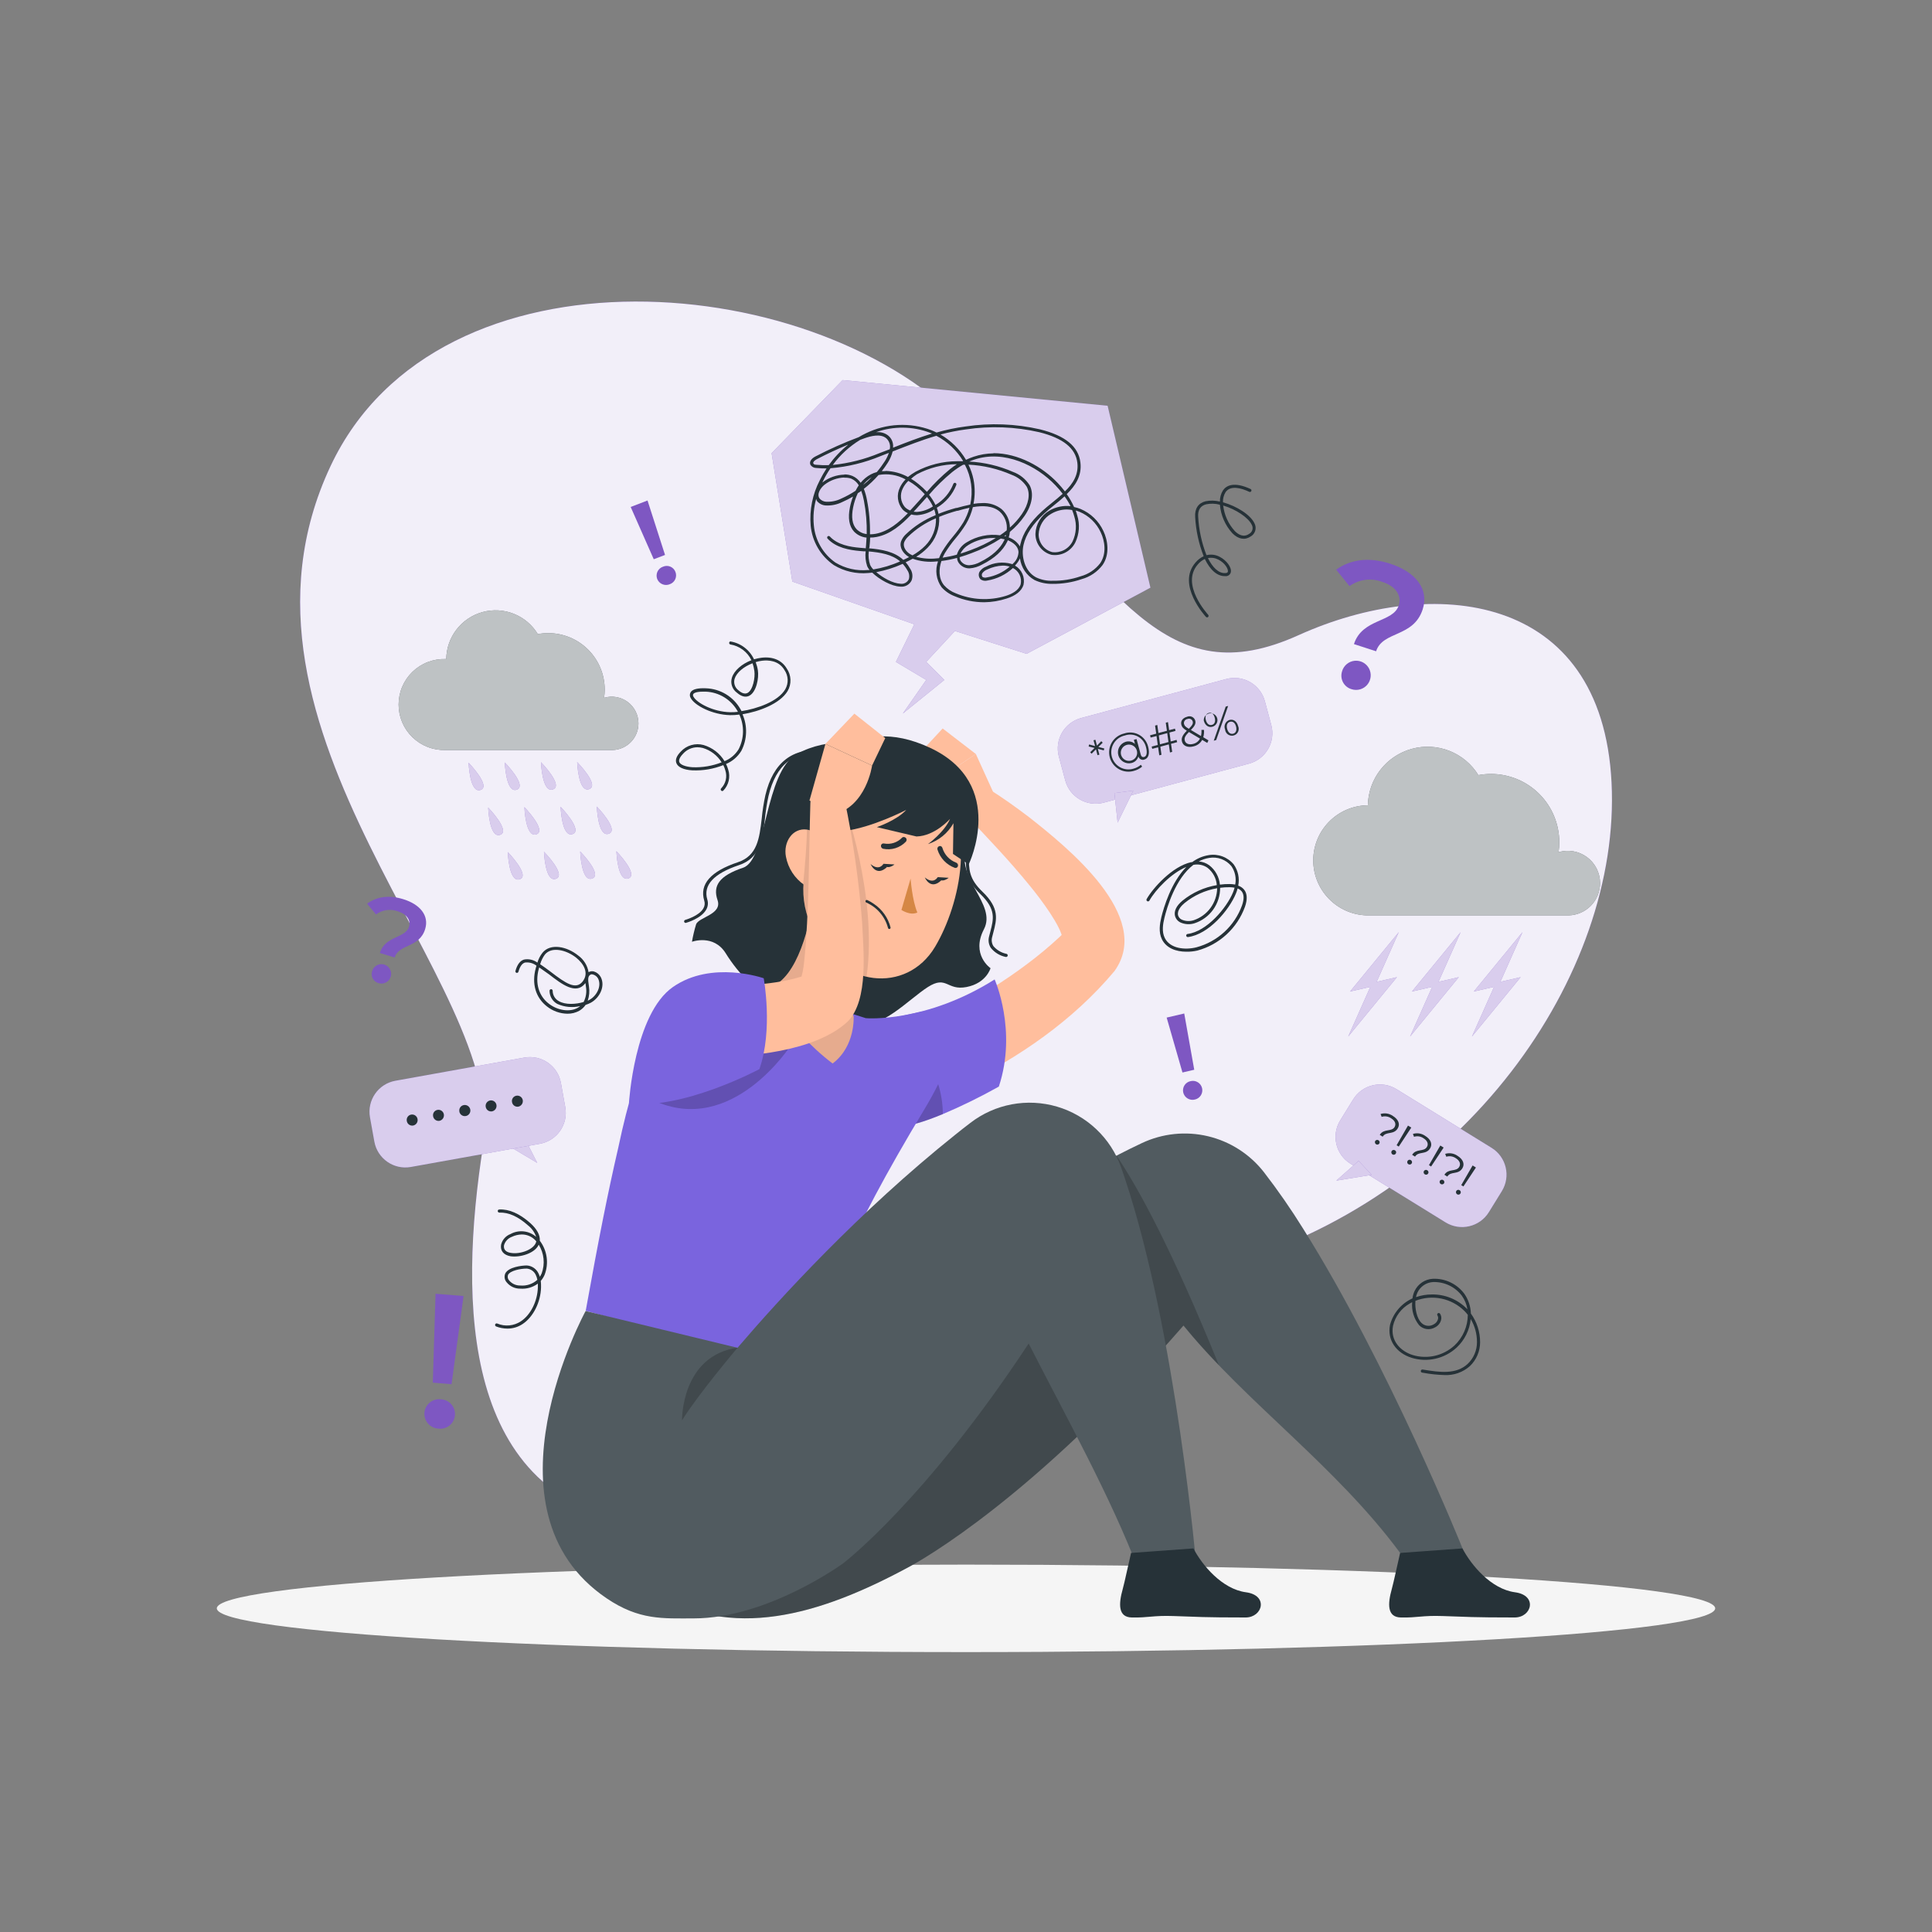 <svg width="244" height="244" viewBox="0 0 244 244" fill="none" xmlns="http://www.w3.org/2000/svg">
<rect x="0" y="0" width="244" height="244" fill="#808080" stroke="none"/>
<g id="Anxiety-rafiki 1">
<g id="freepik--background-simple--inject-82">
<path id="Vector" d="M41.743 58.872C55.368 29.861 103.749 33.955 122.42 54.353C141.091 74.752 147.161 87.83 164.002 80.217C180.843 72.605 202.32 74.635 203.53 98.844C204.74 123.054 185.05 151.666 153.72 160.132C122.39 168.599 122.41 198.567 80.959 192.521C58.36 189.227 57.847 164.773 61.039 144.55C64.231 124.328 25.947 92.515 41.743 58.872Z" fill="#7E57C2"/>
<path id="Vector_2" opacity="0.9" d="M41.743 58.872C55.368 29.861 103.749 33.955 122.42 54.353C141.091 74.752 147.161 87.83 164.002 80.217C180.843 72.605 202.32 74.635 203.53 98.844C204.74 123.054 185.05 151.666 153.72 160.132C122.39 168.599 122.41 198.567 80.959 192.521C58.36 189.227 57.847 164.773 61.039 144.55C64.231 124.328 25.947 92.515 41.743 58.872Z" fill="white"/>
</g>
<g id="freepik--Shadow--inject-82">
<path id="freepik--path--inject-82" d="M122 208.649C174.256 208.649 216.618 206.176 216.618 203.125C216.618 200.074 174.256 197.601 122 197.601C69.744 197.601 27.382 200.074 27.382 203.125C27.382 206.176 69.744 208.649 122 208.649Z" fill="#F5F5F5"/>
</g>
<g id="freepik--Clouds--inject-82">
<path id="Vector_3" d="M202.081 111.528C202.08 110.893 201.931 110.266 201.646 109.699C201.36 109.132 200.946 108.639 200.437 108.26C199.927 107.881 199.337 107.626 198.711 107.515C198.086 107.405 197.443 107.442 196.835 107.624C196.898 107.21 196.929 106.792 196.928 106.374C196.928 105.241 196.706 104.119 196.272 103.072C195.839 102.025 195.203 101.073 194.402 100.272C193.601 99.471 192.649 98.835 191.602 98.402C190.555 97.969 189.433 97.746 188.3 97.746C187.766 97.748 187.234 97.797 186.709 97.893C185.854 96.506 184.574 95.433 183.059 94.835C181.544 94.237 179.876 94.146 178.304 94.575C176.733 95.004 175.343 95.931 174.342 97.216C173.341 98.501 172.783 100.076 172.752 101.704H172.625C170.813 101.752 169.092 102.506 167.828 103.804C166.563 105.102 165.855 106.843 165.855 108.656C165.855 110.468 166.563 112.209 167.828 113.507C169.092 114.806 170.813 115.559 172.625 115.607H198.128C199.188 115.575 200.194 115.131 200.933 114.37C201.671 113.608 202.083 112.588 202.081 111.528Z" fill="#263238"/>
<g id="Group" opacity="0.7">
<path id="Vector_4" d="M202.081 111.528C202.08 110.893 201.931 110.266 201.646 109.699C201.36 109.132 200.946 108.639 200.437 108.26C199.927 107.881 199.337 107.626 198.711 107.515C198.086 107.405 197.443 107.442 196.835 107.624C196.898 107.21 196.929 106.792 196.928 106.374C196.928 105.241 196.706 104.119 196.272 103.072C195.839 102.025 195.203 101.073 194.402 100.272C193.601 99.471 192.649 98.835 191.602 98.402C190.555 97.969 189.433 97.746 188.3 97.746C187.766 97.748 187.234 97.797 186.709 97.893C185.854 96.506 184.574 95.433 183.059 94.835C181.544 94.237 179.876 94.146 178.304 94.575C176.733 95.004 175.343 95.931 174.342 97.216C173.341 98.501 172.783 100.076 172.752 101.704H172.625C170.813 101.752 169.092 102.506 167.828 103.804C166.563 105.102 165.855 106.843 165.855 108.656C165.855 110.468 166.563 112.209 167.828 113.507C169.092 114.806 170.813 115.559 172.625 115.607H198.128C199.188 115.575 200.194 115.131 200.933 114.37C201.671 113.608 202.083 112.588 202.081 111.528Z" fill="white"/>
</g>
<path id="Vector_5" d="M176.422 123.41L173.865 123.996L176.656 117.725L170.507 125.221L173.064 124.635L170.273 130.906L176.422 123.41Z" fill="#7E57C2"/>
<path id="Vector_6" d="M184.235 123.41L181.678 123.996L184.469 117.725L178.32 125.221L180.877 124.635L178.086 130.906L184.235 123.41Z" fill="#7E57C2"/>
<path id="Vector_7" d="M192.047 123.41L189.49 123.996L192.282 117.725L186.133 125.221L188.69 124.635L185.899 130.906L192.047 123.41Z" fill="#7E57C2"/>
<g id="Group_2" opacity="0.7">
<path id="Vector_8" d="M176.422 123.41L173.865 123.996L176.656 117.725L170.507 125.221L173.064 124.635L170.273 130.906L176.422 123.41Z" fill="white"/>
</g>
<g id="Group_3" opacity="0.7">
<path id="Vector_9" d="M184.235 123.41L181.678 123.996L184.469 117.725L178.32 125.221L180.877 124.635L178.086 130.906L184.235 123.41Z" fill="white"/>
</g>
<g id="Group_4" opacity="0.7">
<path id="Vector_10" d="M192.047 123.41L189.49 123.996L192.282 117.725L186.133 125.221L188.69 124.635L185.899 130.906L192.047 123.41Z" fill="white"/>
</g>
<path id="Vector_11" d="M80.632 91.354C80.632 90.829 80.508 90.311 80.272 89.842C80.036 89.373 79.694 88.966 79.272 88.653C78.851 88.339 78.362 88.129 77.845 88.038C77.328 87.947 76.797 87.978 76.294 88.128C76.345 87.785 76.371 87.44 76.372 87.093C76.372 85.201 75.62 83.386 74.282 82.049C72.944 80.71 71.13 79.959 69.237 79.959C68.796 79.96 68.355 80.001 67.92 80.081C67.218 78.923 66.159 78.025 64.901 77.523C63.644 77.021 62.257 76.942 60.951 77.298C59.645 77.655 58.49 78.427 57.662 79.497C56.833 80.568 56.376 81.879 56.359 83.233H56.257C55.488 83.211 54.723 83.343 54.006 83.622C53.289 83.9 52.636 84.32 52.084 84.856C51.532 85.392 51.094 86.033 50.794 86.741C50.495 87.449 50.341 88.21 50.341 88.98C50.341 89.749 50.495 90.51 50.794 91.218C51.094 91.926 51.532 92.567 52.084 93.103C52.636 93.639 53.289 94.059 54.006 94.337C54.723 94.616 55.488 94.748 56.257 94.726H77.358C78.236 94.703 79.07 94.337 79.682 93.707C80.294 93.077 80.635 92.232 80.632 91.354Z" fill="#263238"/>
<g id="Group_5" opacity="0.7">
<path id="Vector_12" d="M80.632 91.354C80.632 90.829 80.508 90.311 80.272 89.842C80.036 89.373 79.694 88.966 79.272 88.653C78.851 88.339 78.362 88.129 77.845 88.038C77.328 87.947 76.797 87.978 76.294 88.128C76.345 87.785 76.371 87.44 76.372 87.093C76.372 85.201 75.62 83.386 74.282 82.049C72.944 80.71 71.13 79.959 69.237 79.959C68.796 79.96 68.355 80.001 67.92 80.081C67.218 78.923 66.159 78.025 64.901 77.523C63.644 77.021 62.257 76.942 60.951 77.298C59.645 77.655 58.49 78.427 57.662 79.497C56.833 80.568 56.376 81.879 56.359 83.233H56.257C55.488 83.211 54.723 83.343 54.006 83.622C53.289 83.9 52.636 84.32 52.084 84.856C51.532 85.392 51.094 86.033 50.794 86.741C50.495 87.449 50.341 88.21 50.341 88.98C50.341 89.749 50.495 90.51 50.794 91.218C51.094 91.926 51.532 92.567 52.084 93.103C52.636 93.639 53.289 94.059 54.006 94.337C54.723 94.616 55.488 94.748 56.257 94.726H77.358C78.236 94.703 79.07 94.337 79.682 93.707C80.294 93.077 80.635 92.232 80.632 91.354Z" fill="white"/>
</g>
<path id="Vector_13" d="M74.405 99.664C75.781 99.176 72.893 96.248 72.893 96.248C72.893 96.248 73.029 100.138 74.405 99.664Z" fill="#7E57C2"/>
<path id="Vector_14" d="M75.372 101.86C75.372 101.86 75.503 105.764 76.879 105.301C78.256 104.837 75.372 101.86 75.372 101.86Z" fill="#7E57C2"/>
<path id="Vector_15" d="M77.846 107.502C77.846 107.502 77.978 111.406 79.354 110.942C80.73 110.478 77.846 107.502 77.846 107.502Z" fill="#7E57C2"/>
<path id="Vector_16" d="M69.833 99.698C71.209 99.21 68.32 96.258 68.32 96.258C68.32 96.258 68.457 100.177 69.833 99.698Z" fill="#7E57C2"/>
<path id="Vector_17" d="M70.799 101.894C70.799 101.894 70.931 105.798 72.307 105.34C73.683 104.881 70.799 101.894 70.799 101.894Z" fill="#7E57C2"/>
<path id="Vector_18" d="M73.273 107.536C73.273 107.536 73.405 111.44 74.781 110.952C76.157 110.464 73.273 107.536 73.273 107.536Z" fill="#7E57C2"/>
<path id="Vector_19" d="M65.26 99.733C66.636 99.245 63.752 96.292 63.752 96.292C63.752 96.292 63.884 100.211 65.26 99.733Z" fill="#7E57C2"/>
<path id="Vector_20" d="M66.227 101.933C66.227 101.933 66.358 105.837 67.734 105.374C69.111 104.91 66.227 101.933 66.227 101.933Z" fill="#7E57C2"/>
<path id="Vector_21" d="M68.701 107.57C68.701 107.57 68.832 111.474 70.209 110.986C71.585 110.498 68.701 107.57 68.701 107.57Z" fill="#7E57C2"/>
<path id="Vector_22" d="M59.18 96.326C59.18 96.326 59.311 100.23 60.688 99.767C62.064 99.303 59.18 96.326 59.18 96.326Z" fill="#7E57C2"/>
<path id="Vector_23" d="M61.654 101.992C61.654 101.992 61.786 105.896 63.162 105.432C64.538 104.969 61.654 101.992 61.654 101.992Z" fill="#7E57C2"/>
<path id="Vector_24" d="M64.128 107.604C64.128 107.604 64.26 111.508 65.636 111.044C67.012 110.581 64.128 107.604 64.128 107.604Z" fill="#7E57C2"/>
<g id="Group_6" opacity="0.7">
<path id="Vector_25" d="M74.405 99.664C75.781 99.176 72.893 96.248 72.893 96.248C72.893 96.248 73.029 100.138 74.405 99.664Z" fill="white"/>
<path id="Vector_26" d="M75.372 101.86C75.372 101.86 75.503 105.764 76.879 105.301C78.256 104.837 75.372 101.86 75.372 101.86Z" fill="white"/>
<path id="Vector_27" d="M77.846 107.502C77.846 107.502 77.978 111.406 79.354 110.942C80.73 110.478 77.846 107.502 77.846 107.502Z" fill="white"/>
<path id="Vector_28" d="M69.833 99.698C71.209 99.21 68.32 96.258 68.32 96.258C68.32 96.258 68.457 100.177 69.833 99.698Z" fill="white"/>
<path id="Vector_29" d="M70.799 101.894C70.799 101.894 70.931 105.798 72.307 105.34C73.683 104.881 70.799 101.894 70.799 101.894Z" fill="white"/>
<path id="Vector_30" d="M73.273 107.536C73.273 107.536 73.405 111.44 74.781 110.952C76.157 110.464 73.273 107.536 73.273 107.536Z" fill="white"/>
<path id="Vector_31" d="M65.26 99.733C66.636 99.245 63.752 96.292 63.752 96.292C63.752 96.292 63.884 100.211 65.26 99.733Z" fill="white"/>
<path id="Vector_32" d="M66.226 101.933C66.226 101.933 66.358 105.837 67.734 105.374C69.11 104.91 66.226 101.933 66.226 101.933Z" fill="white"/>
<path id="Vector_33" d="M68.701 107.57C68.701 107.57 68.832 111.474 70.209 110.986C71.585 110.498 68.701 107.57 68.701 107.57Z" fill="white"/>
<path id="Vector_34" d="M59.18 96.326C59.18 96.326 59.311 100.23 60.688 99.767C62.064 99.303 59.18 96.326 59.18 96.326Z" fill="white"/>
<path id="Vector_35" d="M61.654 101.992C61.654 101.992 61.786 105.896 63.162 105.432C64.538 104.969 61.654 101.992 61.654 101.992Z" fill="white"/>
<path id="Vector_36" d="M64.128 107.604C64.128 107.604 64.26 111.508 65.636 111.044C67.012 110.581 64.128 107.604 64.128 107.604Z" fill="white"/>
</g>
</g>
<g id="freepik--Symbols--inject-82">
<path id="Vector_37" d="M176.656 76.46C177.056 75.225 176.271 74.02 174.572 73.493C173.893 73.229 173.158 73.139 172.435 73.232C171.713 73.325 171.025 73.597 170.434 74.025L168.746 71.946C170.522 70.672 172.835 70.301 175.578 71.194C178.818 72.243 180.497 74.42 179.677 76.958C178.51 80.544 174.636 79.656 173.792 82.252L170.995 81.345C172.059 78.08 175.939 78.661 176.656 76.46ZM169.502 84.756C169.607 84.405 169.815 84.094 170.098 83.862C170.381 83.629 170.727 83.486 171.091 83.451C171.456 83.416 171.822 83.49 172.145 83.664C172.467 83.838 172.73 84.104 172.901 84.428C173.071 84.752 173.142 85.119 173.103 85.483C173.064 85.847 172.917 86.192 172.682 86.472C172.447 86.753 172.134 86.957 171.782 87.059C171.43 87.161 171.056 87.156 170.707 87.045C170.476 86.981 170.26 86.87 170.072 86.72C169.885 86.57 169.73 86.384 169.617 86.172C169.503 85.96 169.434 85.728 169.414 85.488C169.393 85.249 169.422 85.008 169.497 84.78L169.502 84.756Z" fill="#7E57C2"/>
<path id="Vector_38" d="M51.655 117.042C51.909 116.217 51.372 115.441 50.235 115.09C49.779 114.924 49.29 114.874 48.811 114.944C48.331 115.013 47.877 115.201 47.487 115.49L46.36 114.133C47.526 113.265 49.059 112.992 50.903 113.553C53.07 114.212 54.212 115.641 53.695 117.335C52.963 119.736 50.376 119.189 49.844 120.926L47.975 120.36C48.62 118.179 51.206 118.516 51.655 117.042ZM46.995 122.659C47.061 122.425 47.195 122.216 47.38 122.059C47.565 121.902 47.793 121.803 48.034 121.776C48.276 121.748 48.52 121.793 48.736 121.905C48.951 122.016 49.129 122.189 49.246 122.402C49.363 122.615 49.414 122.858 49.393 123.1C49.372 123.342 49.279 123.572 49.127 123.761C48.974 123.95 48.769 124.09 48.537 124.162C48.305 124.234 48.057 124.236 47.824 124.167C47.668 124.127 47.522 124.055 47.394 123.956C47.267 123.857 47.161 123.733 47.083 123.592C47.005 123.451 46.958 123.295 46.942 123.135C46.927 122.974 46.945 122.812 46.995 122.659Z" fill="#7E57C2"/>
<path id="Vector_39" d="M79.651 64.026L81.779 63.211L83.99 70.087L82.565 70.628L79.651 64.026ZM82.999 73.117C82.942 72.966 82.917 72.806 82.924 72.645C82.931 72.484 82.971 72.326 83.04 72.181C83.11 72.036 83.209 71.907 83.33 71.801C83.451 71.695 83.593 71.615 83.746 71.565C83.891 71.503 84.047 71.471 84.205 71.47C84.363 71.47 84.519 71.501 84.665 71.563C84.81 71.624 84.941 71.715 85.051 71.828C85.161 71.942 85.246 72.076 85.302 72.224C85.361 72.372 85.39 72.531 85.386 72.691C85.382 72.85 85.346 73.008 85.28 73.153C85.214 73.298 85.119 73.429 85.001 73.537C84.884 73.645 84.745 73.728 84.595 73.781C84.447 73.844 84.287 73.877 84.126 73.878C83.965 73.879 83.805 73.848 83.657 73.786C83.508 73.724 83.373 73.633 83.26 73.518C83.147 73.403 83.058 73.267 82.999 73.117Z" fill="#7E57C2"/>
<path id="Vector_40" d="M53.602 178.408C53.624 178.159 53.697 177.916 53.815 177.695C53.933 177.475 54.094 177.28 54.289 177.123C54.484 176.966 54.708 176.849 54.949 176.781C55.19 176.712 55.442 176.693 55.691 176.724C55.94 176.736 56.185 176.798 56.41 176.906C56.635 177.014 56.836 177.166 57.001 177.354C57.166 177.541 57.291 177.76 57.37 177.997C57.448 178.234 57.478 178.484 57.458 178.733C57.437 178.982 57.367 179.224 57.251 179.445C57.135 179.666 56.976 179.862 56.783 180.02C56.59 180.178 56.367 180.296 56.127 180.366C55.887 180.436 55.636 180.457 55.388 180.428C55.137 180.417 54.89 180.356 54.663 180.247C54.436 180.139 54.233 179.986 54.066 179.797C53.9 179.609 53.773 179.389 53.693 179.15C53.613 178.911 53.582 178.659 53.602 178.408ZM55.008 163.392L58.545 163.68L57.028 174.816L54.661 174.621L55.008 163.392Z" fill="#7E57C2"/>
<path id="Vector_41" d="M147.342 128.515L149.562 127.998L150.826 135.103L149.338 135.449L147.342 128.515ZM149.436 137.977C149.399 137.82 149.395 137.658 149.424 137.499C149.452 137.34 149.512 137.189 149.601 137.055C149.689 136.92 149.804 136.805 149.939 136.716C150.073 136.627 150.224 136.566 150.382 136.538C150.535 136.502 150.693 136.497 150.847 136.522C151.002 136.548 151.15 136.603 151.283 136.686C151.416 136.769 151.531 136.877 151.623 137.004C151.714 137.132 151.779 137.276 151.815 137.428C151.85 137.581 151.855 137.739 151.83 137.893C151.804 138.048 151.749 138.196 151.666 138.329C151.583 138.462 151.475 138.577 151.348 138.668C151.221 138.76 151.076 138.825 150.924 138.86C150.768 138.903 150.606 138.913 150.446 138.892C150.286 138.87 150.132 138.816 149.993 138.734C149.854 138.651 149.733 138.542 149.637 138.412C149.542 138.282 149.473 138.134 149.436 137.977Z" fill="#7E57C2"/>
</g>
<g id="freepik--Doodles--inject-82">
<path id="Vector_42" d="M152.451 77.973C152.396 77.972 152.343 77.949 152.305 77.909C152.266 77.87 148.542 73.844 150.987 71.043C151.268 70.705 151.619 70.434 152.017 70.248C151.399 68.669 151.036 67.002 150.943 65.309C150.865 64.255 151.329 63.542 152.241 63.308C152.845 63.186 153.469 63.199 154.066 63.347C154.056 62.846 154.192 62.353 154.457 61.927C154.881 61.317 155.833 60.79 157.936 61.756C157.984 61.779 158.021 61.819 158.039 61.868C158.057 61.917 158.056 61.972 158.034 62.02C158.023 62.044 158.007 62.065 157.988 62.082C157.969 62.1 157.946 62.113 157.922 62.122C157.897 62.13 157.871 62.134 157.845 62.133C157.819 62.131 157.794 62.124 157.77 62.113C156.746 61.625 155.399 61.268 154.784 62.152C154.546 62.538 154.432 62.987 154.457 63.44C156.136 63.899 157.927 64.997 158.439 66.109C158.587 66.393 158.618 66.723 158.527 67.03C158.436 67.337 158.23 67.597 157.951 67.754C157.229 68.242 156.409 68.115 155.643 67.349C154.737 66.352 154.183 65.085 154.066 63.743C153.499 63.59 152.905 63.572 152.329 63.689C151.597 63.879 151.26 64.416 151.324 65.28C151.414 66.937 151.768 68.57 152.373 70.116C152.934 69.976 153.527 70.049 154.037 70.321C154.92 70.77 155.579 71.682 155.443 72.273C155.407 72.425 155.316 72.558 155.189 72.648C155.061 72.738 154.905 72.778 154.75 72.761C153.735 72.795 152.842 71.999 152.163 70.594C151.818 70.758 151.513 70.996 151.27 71.292C149.06 73.825 152.544 77.592 152.578 77.636C152.597 77.654 152.611 77.677 152.621 77.701C152.632 77.725 152.637 77.751 152.637 77.777C152.637 77.804 152.632 77.83 152.621 77.854C152.611 77.878 152.597 77.9 152.578 77.919C152.544 77.952 152.499 77.971 152.451 77.973ZM152.554 70.482C153.154 71.702 153.93 72.434 154.755 72.375C155.033 72.375 155.062 72.243 155.072 72.195C155.145 71.868 154.706 71.097 153.876 70.677C153.471 70.462 153.004 70.392 152.554 70.482ZM154.481 63.845C154.62 65.045 155.132 66.172 155.945 67.066C156.38 67.505 157.048 67.92 157.751 67.427C157.85 67.375 157.939 67.304 158.01 67.218C158.081 67.131 158.134 67.031 158.166 66.923C158.197 66.816 158.206 66.703 158.193 66.591C158.18 66.48 158.144 66.372 158.088 66.275C157.658 65.353 156.043 64.304 154.481 63.845Z" fill="#263238"/>
<path id="Vector_43" d="M149.816 120.194C148.552 120.194 147.303 119.755 146.747 118.633C146.298 117.725 146.473 116.681 146.673 115.832C146.971 114.617 147.898 111.44 149.831 109.488C147.932 110.264 145.927 112.372 145.161 113.743C145.134 113.788 145.091 113.82 145.041 113.834C144.991 113.848 144.938 113.841 144.892 113.816C144.869 113.804 144.849 113.787 144.832 113.767C144.816 113.747 144.804 113.724 144.797 113.699C144.789 113.673 144.787 113.647 144.79 113.621C144.793 113.596 144.801 113.571 144.814 113.548C145.59 112.181 148.04 109.41 150.451 108.883H150.563C151.175 108.425 151.888 108.122 152.642 107.999C153.228 107.898 153.831 107.954 154.389 108.162C154.947 108.369 155.44 108.72 155.819 109.18C156.09 109.564 156.279 109.999 156.376 110.459C156.472 110.919 156.474 111.394 156.38 111.854C156.675 111.949 156.936 112.127 157.131 112.367C157.522 112.855 157.556 113.587 157.234 114.514C156.75 115.854 155.949 117.058 154.899 118.022C153.85 118.987 152.583 119.683 151.207 120.053C150.751 120.157 150.284 120.205 149.816 120.194ZM150.719 109.224C148.445 110.947 147.376 114.621 147.059 115.924C146.873 116.686 146.708 117.667 147.103 118.457C147.767 119.804 149.645 120.009 151.109 119.638C152.422 119.284 153.63 118.619 154.631 117.699C155.631 116.779 156.395 115.631 156.858 114.353C157.136 113.558 157.121 112.962 156.819 112.577C156.682 112.411 156.504 112.285 156.302 112.211C156.247 112.425 156.177 112.636 156.092 112.84C155.233 114.934 152.651 118.013 150.031 118.345C149.979 118.35 149.927 118.336 149.887 118.304C149.846 118.272 149.819 118.225 149.811 118.174C149.808 118.148 149.81 118.122 149.816 118.097C149.823 118.072 149.835 118.049 149.851 118.029C149.867 118.008 149.886 117.991 149.909 117.978C149.931 117.966 149.956 117.957 149.982 117.954C152.422 117.647 154.925 114.646 155.726 112.694C155.805 112.504 155.87 112.308 155.921 112.108C155.711 112.072 155.499 112.052 155.287 112.05C154.888 112.045 154.49 112.069 154.096 112.123C154.1 113.113 153.791 114.078 153.214 114.882C152.636 115.686 151.819 116.286 150.88 116.598C150.274 116.796 149.616 116.754 149.04 116.481C148.888 116.403 148.753 116.295 148.644 116.163C148.535 116.031 148.454 115.879 148.406 115.715C148.23 115.085 148.567 114.382 149.353 113.738C150.602 112.727 152.091 112.055 153.676 111.786C153.642 111.358 153.52 110.942 153.317 110.564C153.113 110.186 152.834 109.854 152.495 109.59C152.241 109.413 151.953 109.29 151.649 109.227C151.346 109.164 151.033 109.163 150.729 109.224H150.719ZM153.701 112.181C152.198 112.441 150.788 113.083 149.606 114.046C149.226 114.358 148.63 114.978 148.786 115.607C148.819 115.721 148.875 115.826 148.95 115.917C149.026 116.008 149.12 116.082 149.226 116.134C149.709 116.355 150.258 116.384 150.763 116.217C151.611 115.931 152.351 115.39 152.88 114.667C153.409 113.945 153.703 113.077 153.72 112.181H153.701ZM151.387 108.795C151.871 108.825 152.335 108.995 152.725 109.283C153.103 109.576 153.418 109.944 153.648 110.364C153.879 110.783 154.022 111.246 154.067 111.723C154.473 111.669 154.882 111.645 155.291 111.65C155.529 111.652 155.765 111.673 155.999 111.713C156.079 111.311 156.077 110.898 155.993 110.497C155.909 110.096 155.745 109.716 155.511 109.38C155.175 108.977 154.739 108.669 154.246 108.488C153.754 108.308 153.222 108.26 152.705 108.351C152.247 108.424 151.805 108.574 151.397 108.795H151.387Z" fill="#263238"/>
<path id="Vector_44" d="M91.217 99.903C91.178 99.903 91.141 99.89 91.109 99.869C91.077 99.847 91.052 99.816 91.037 99.781C91.022 99.745 91.018 99.706 91.025 99.668C91.031 99.63 91.049 99.595 91.076 99.567C91.364 99.272 91.566 98.903 91.659 98.501C91.751 98.099 91.732 97.679 91.603 97.288C91.541 97.06 91.456 96.839 91.349 96.629C90.108 97.121 88.778 97.347 87.445 97.293C86.342 97.224 85.625 96.897 85.424 96.38C85.259 95.955 85.449 95.458 85.986 94.916C86.342 94.528 86.799 94.246 87.305 94.101C87.811 93.956 88.347 93.952 88.855 94.091C89.962 94.416 90.908 95.144 91.505 96.131C92.239 95.834 92.86 95.311 93.276 94.638C93.627 93.962 93.818 93.215 93.835 92.453C93.852 91.692 93.694 90.937 93.374 90.246C92.986 90.301 92.595 90.325 92.203 90.319C89.987 90.265 87.752 89.128 87.23 88.152C87.161 88.042 87.124 87.914 87.124 87.784C87.124 87.653 87.161 87.526 87.23 87.415C87.464 87.049 88.109 86.883 89.148 86.927C90.049 86.955 90.928 87.216 91.698 87.686C92.468 88.156 93.103 88.818 93.54 89.607C93.579 89.675 93.618 89.743 93.652 89.811C95.604 89.514 98.269 88.601 99.176 87.049C99.391 86.674 99.494 86.245 99.474 85.813C99.454 85.381 99.312 84.964 99.064 84.609C98.347 83.394 97.005 83.36 96.268 83.443C95.987 83.477 95.709 83.536 95.438 83.619C95.568 83.958 95.661 84.309 95.716 84.668C95.863 85.644 95.526 87.376 94.657 87.855C94.331 88.035 93.784 88.113 93.062 87.479C92.772 87.268 92.556 86.972 92.445 86.633C92.332 86.293 92.33 85.927 92.437 85.585C92.715 84.683 93.701 83.843 94.901 83.38C94.649 82.856 94.273 82.402 93.806 82.055C93.34 81.708 92.796 81.48 92.222 81.389C92.183 81.375 92.148 81.348 92.124 81.313C92.1 81.279 92.088 81.237 92.089 81.195C92.09 81.153 92.104 81.112 92.13 81.078C92.156 81.044 92.192 81.02 92.232 81.008C92.878 81.111 93.489 81.371 94.011 81.765C94.534 82.159 94.951 82.675 95.228 83.267C95.538 83.174 95.854 83.107 96.175 83.067C97.605 82.897 98.737 83.38 99.357 84.424C99.646 84.839 99.811 85.329 99.831 85.835C99.851 86.341 99.725 86.842 99.469 87.279C98.493 88.899 95.819 89.87 93.774 90.207C94.096 90.94 94.249 91.737 94.223 92.537C94.197 93.338 93.992 94.122 93.623 94.833C93.17 95.573 92.496 96.152 91.695 96.487C91.81 96.715 91.901 96.954 91.969 97.2C92.117 97.658 92.137 98.149 92.026 98.618C91.915 99.087 91.678 99.516 91.339 99.859C91.305 99.888 91.262 99.903 91.217 99.903ZM88.084 94.374C87.744 94.375 87.407 94.447 87.096 94.586C86.785 94.725 86.507 94.927 86.278 95.18C85.991 95.477 85.673 95.902 85.79 96.239C85.908 96.575 86.557 96.839 87.469 96.897C88.722 96.946 89.972 96.735 91.139 96.278C90.593 95.402 89.746 94.756 88.758 94.462C88.537 94.407 88.311 94.377 88.084 94.374ZM88.787 87.352C87.811 87.352 87.601 87.581 87.552 87.659C87.527 87.713 87.517 87.773 87.523 87.832C87.529 87.892 87.551 87.948 87.586 87.996C87.991 88.757 90.026 89.899 92.222 89.948C92.548 89.954 92.874 89.938 93.198 89.899C93.189 89.877 93.177 89.856 93.164 89.836C92.761 89.108 92.177 88.497 91.468 88.062C90.759 87.627 89.95 87.382 89.119 87.352H88.787ZM95.028 83.77C93.935 84.185 93.023 84.941 92.779 85.722C92.7 85.987 92.705 86.269 92.792 86.531C92.879 86.793 93.045 87.022 93.267 87.186C93.711 87.576 94.096 87.674 94.413 87.513C95.097 87.137 95.389 85.59 95.272 84.736C95.229 84.398 95.147 84.066 95.028 83.746V83.77Z" fill="#263238"/>
<path id="Vector_45" d="M64.079 167.794C63.59 167.791 63.105 167.699 62.65 167.521C62.601 167.5 62.563 167.462 62.542 167.414C62.521 167.366 62.519 167.311 62.537 167.262C62.557 167.214 62.594 167.176 62.642 167.155C62.689 167.134 62.742 167.132 62.791 167.15C63.277 167.356 63.807 167.438 64.333 167.388C64.859 167.338 65.364 167.157 65.802 166.862C67.032 166.037 67.886 164.314 67.93 162.572C67.93 162.431 67.93 162.275 67.93 162.114C67.286 162.588 66.492 162.814 65.695 162.748C65.371 162.753 65.051 162.685 64.758 162.549C64.465 162.413 64.206 162.212 64.001 161.962C63.863 161.812 63.772 161.624 63.739 161.422C63.706 161.219 63.732 161.012 63.816 160.825C64.231 160.015 65.909 159.825 66.524 159.82C66.843 159.838 67.15 159.942 67.413 160.122C67.676 160.302 67.885 160.55 68.017 160.84C68.081 160.972 68.135 161.109 68.178 161.25C68.266 161.115 68.343 160.973 68.408 160.825C68.628 160.232 68.709 159.596 68.644 158.967C68.58 158.337 68.372 157.731 68.037 157.195C67.549 158.307 65.646 158.834 64.48 158.659C63.601 158.502 63.157 157.966 63.284 157.195C63.358 156.891 63.504 156.611 63.711 156.377C63.917 156.143 64.178 155.963 64.47 155.853C64.983 155.57 65.57 155.454 66.152 155.518C66.734 155.583 67.281 155.826 67.72 156.214C67.52 155.635 67.157 155.127 66.675 154.75C65.426 153.637 64.236 153.1 63.064 153.144C63.012 153.144 62.962 153.125 62.924 153.089C62.886 153.054 62.863 153.006 62.859 152.954C62.858 152.928 62.862 152.902 62.871 152.877C62.88 152.853 62.894 152.83 62.911 152.811C62.929 152.792 62.95 152.777 62.974 152.766C62.998 152.755 63.024 152.75 63.05 152.749C64.304 152.69 65.612 153.271 66.954 154.452C67.812 155.223 68.222 155.975 68.174 156.692C68.632 157.298 68.928 158.011 69.034 158.763C69.141 159.515 69.055 160.282 68.784 160.991C68.663 161.276 68.499 161.539 68.296 161.772C68.326 162.044 68.337 162.318 68.33 162.592C68.281 164.456 67.354 166.31 66.026 167.199C65.453 167.59 64.774 167.798 64.079 167.794ZM66.519 160.215C65.729 160.215 64.431 160.474 64.162 161.006C64.115 161.129 64.105 161.263 64.133 161.393C64.16 161.522 64.225 161.64 64.319 161.733C64.49 161.933 64.704 162.092 64.944 162.199C65.185 162.306 65.446 162.359 65.709 162.353C66.099 162.388 66.492 162.343 66.864 162.218C67.235 162.094 67.576 161.894 67.866 161.63C67.829 161.417 67.761 161.21 67.666 161.016C67.565 160.793 67.406 160.601 67.207 160.461C67.007 160.32 66.773 160.235 66.529 160.215H66.519ZM65.895 155.906C65.457 155.915 65.025 156.018 64.631 156.209C64.398 156.297 64.19 156.438 64.02 156.62C63.851 156.802 63.726 157.02 63.655 157.258C63.542 157.931 64.065 158.166 64.523 158.234C65.743 158.444 67.549 157.77 67.73 156.77C67.671 156.702 67.608 156.633 67.544 156.57C67.105 156.143 66.517 155.905 65.904 155.906H65.895Z" fill="#263238"/>
<path id="Vector_46" d="M71.663 128.027C70.727 128.014 69.822 127.693 69.086 127.114C67.647 126.002 67.134 124.24 67.661 122.283C67.691 122.171 67.725 122.063 67.754 121.961C67.549 121.801 67.313 121.683 67.062 121.615C66.811 121.547 66.548 121.531 66.29 121.566C65.934 121.683 65.665 122.054 65.475 122.727C65.459 122.777 65.425 122.818 65.38 122.844C65.335 122.869 65.281 122.876 65.231 122.864C65.206 122.856 65.183 122.844 65.163 122.828C65.143 122.812 65.126 122.792 65.114 122.769C65.102 122.747 65.094 122.722 65.092 122.696C65.089 122.67 65.092 122.644 65.099 122.62C65.324 121.819 65.675 121.351 66.168 121.19C66.463 121.131 66.766 121.134 67.06 121.2C67.353 121.265 67.629 121.392 67.871 121.571C68.004 121.121 68.221 120.7 68.51 120.331C69.516 119.092 71.585 119.526 73.005 120.663C73.356 120.91 73.653 121.225 73.881 121.588C74.109 121.952 74.263 122.357 74.332 122.781C74.434 122.72 74.547 122.681 74.665 122.666C74.782 122.651 74.902 122.66 75.015 122.693C75.384 122.807 75.692 123.061 75.874 123.401C76.475 124.572 75.723 126.011 74.644 126.621C74.424 126.738 74.194 126.836 73.956 126.914C73.749 127.219 73.475 127.472 73.156 127.656C72.699 127.906 72.184 128.034 71.663 128.027ZM68.1 122.171L68.042 122.376C67.554 124.172 68.042 125.792 69.325 126.768C70.443 127.632 71.97 127.846 72.966 127.28C73.076 127.214 73.18 127.139 73.278 127.056C72.309 127.293 71.288 127.198 70.379 126.787C70.083 126.624 69.836 126.385 69.665 126.094C69.493 125.803 69.403 125.471 69.403 125.133C69.402 125.081 69.421 125.03 69.457 124.992C69.492 124.953 69.541 124.931 69.594 124.928C69.62 124.927 69.646 124.931 69.67 124.94C69.695 124.948 69.717 124.962 69.736 124.98C69.755 124.998 69.771 125.019 69.781 125.043C69.792 125.067 69.798 125.092 69.799 125.118C69.797 125.389 69.869 125.656 70.007 125.889C70.146 126.122 70.345 126.313 70.584 126.441C71.424 126.929 72.741 126.836 73.708 126.548C74.013 125.955 74.116 125.278 74 124.621L73.971 124.401C73.971 124.323 73.947 124.24 73.937 124.157L73.893 124.211C72.732 125.675 70.931 124.284 69.345 123.059C68.92 122.771 68.501 122.449 68.1 122.181V122.171ZM74.771 123.044C74.686 123.044 74.603 123.069 74.532 123.118C74.2 123.332 74.278 123.859 74.352 124.367L74.381 124.591C74.476 125.192 74.422 125.807 74.225 126.382L74.454 126.265C75.357 125.777 76.021 124.528 75.528 123.571C75.395 123.338 75.179 123.163 74.923 123.083C74.873 123.069 74.823 123.059 74.771 123.054V123.044ZM68.218 121.776C68.657 122.059 69.111 122.41 69.574 122.752C71.438 124.186 72.722 125.045 73.576 123.967C74.43 122.888 73.712 121.707 72.761 120.941C71.521 119.965 69.662 119.516 68.818 120.551C68.544 120.922 68.34 121.34 68.218 121.785V121.776Z" fill="#263238"/>
<path id="Vector_47" d="M182.405 173.66C181.524 173.634 180.646 173.541 179.779 173.382L179.608 173.352C179.582 173.349 179.557 173.341 179.535 173.328C179.512 173.315 179.492 173.297 179.476 173.276C179.461 173.255 179.45 173.231 179.444 173.206C179.438 173.18 179.438 173.153 179.443 173.128C179.446 173.102 179.455 173.077 179.468 173.055C179.481 173.032 179.499 173.013 179.52 172.998C179.541 172.982 179.565 172.971 179.59 172.965C179.615 172.959 179.641 172.958 179.667 172.962L179.843 172.991C181.741 173.294 183.898 173.635 185.377 172.235C185.743 171.883 186.034 171.461 186.232 170.994C186.431 170.527 186.533 170.024 186.533 169.517C186.541 168.487 186.268 167.474 185.743 166.589C185.607 167.967 184.974 169.249 183.961 170.195C183.211 170.885 182.294 171.367 181.3 171.594C180.307 171.821 179.271 171.784 178.296 171.488C176.285 170.863 175.182 169.194 175.548 167.34C175.742 166.604 176.098 165.92 176.589 165.339C177.081 164.757 177.695 164.292 178.388 163.978C178.427 163.657 178.516 163.344 178.652 163.051C178.861 162.609 179.186 162.233 179.591 161.96C179.996 161.688 180.468 161.53 180.955 161.504C181.722 161.471 182.485 161.625 183.178 161.954C183.871 162.284 184.474 162.777 184.933 163.392C185.448 164.126 185.736 164.995 185.762 165.891C186.525 166.949 186.934 168.222 186.928 169.526C186.926 170.086 186.812 170.64 186.591 171.155C186.371 171.67 186.049 172.135 185.645 172.523C185.206 172.916 184.694 173.218 184.138 173.414C183.582 173.609 182.993 173.692 182.405 173.66ZM178.349 164.456C178.241 164.509 178.135 164.567 178.032 164.632C177.508 164.928 177.051 165.33 176.689 165.812C176.328 166.294 176.071 166.846 175.934 167.433C175.563 169.341 176.91 170.663 178.413 171.132C179.322 171.406 180.287 171.44 181.213 171.228C182.138 171.017 182.993 170.568 183.693 169.926C184.221 169.429 184.642 168.829 184.931 168.164C185.22 167.499 185.372 166.782 185.377 166.057C185.245 165.885 185.103 165.723 184.952 165.569C184.155 164.778 183.146 164.235 182.046 164.007C180.947 163.779 179.805 163.876 178.759 164.285C178.681 165.261 178.925 166.471 179.506 167.062C179.704 167.267 179.967 167.398 180.249 167.434C180.532 167.471 180.819 167.41 181.063 167.262C181.192 167.199 181.308 167.109 181.401 166.999C181.494 166.889 181.563 166.761 181.604 166.623C181.63 166.542 181.637 166.456 181.626 166.372C181.615 166.288 181.586 166.207 181.541 166.135C181.513 166.091 181.502 166.038 181.512 165.987C181.522 165.936 181.552 165.891 181.595 165.861C181.616 165.847 181.64 165.836 181.665 165.83C181.69 165.825 181.716 165.824 181.741 165.829C181.767 165.833 181.791 165.843 181.813 165.857C181.835 165.871 181.853 165.889 181.868 165.91C181.949 166.031 182.003 166.169 182.024 166.314C182.045 166.458 182.033 166.605 181.99 166.745C181.932 166.939 181.835 167.119 181.703 167.274C181.572 167.428 181.411 167.554 181.229 167.643C180.911 167.829 180.541 167.902 180.176 167.85C179.812 167.799 179.476 167.626 179.223 167.36C178.567 166.541 178.254 165.5 178.349 164.456ZM180.853 163.48C181.668 163.47 182.477 163.624 183.231 163.932C183.986 164.241 184.67 164.698 185.245 165.276L185.328 165.364C185.229 164.741 184.987 164.149 184.62 163.636C184.196 163.082 183.646 162.636 183.016 162.336C182.385 162.037 181.692 161.892 180.994 161.914C180.574 161.935 180.168 162.071 179.819 162.306C179.471 162.54 179.192 162.865 179.013 163.246C178.928 163.429 178.866 163.623 178.828 163.822C179.479 163.595 180.163 163.479 180.853 163.48Z" fill="#263238"/>
</g>
<g id="freepik--speech-bubble-4--inject-82">
<path id="Vector_48" d="M188.376 144.964L176.37 137.555C174.501 136.402 172.05 136.982 170.897 138.851L169.264 141.496C168.111 143.366 168.691 145.816 170.56 146.97L182.566 154.379C184.435 155.532 186.886 154.952 188.039 153.083L189.672 150.438C190.825 148.568 190.245 146.118 188.376 144.964Z" fill="#7E57C2"/>
<g id="Group_7" opacity="0.7">
<path id="Vector_49" d="M188.376 144.964L176.37 137.555C174.501 136.402 172.05 136.982 170.897 138.851L169.264 141.496C168.111 143.366 168.691 145.816 170.56 146.97L182.566 154.379C184.435 155.532 186.886 154.952 188.039 153.083L189.672 150.438C190.825 148.568 190.245 146.118 188.376 144.964Z" fill="white"/>
</g>
<path id="Vector_50" d="M173.684 144.092C173.729 144.028 173.797 143.984 173.873 143.969C173.95 143.954 174.029 143.968 174.096 144.009C174.162 144.05 174.21 144.114 174.231 144.189C174.251 144.265 174.243 144.345 174.206 144.414C174.185 144.448 174.158 144.478 174.125 144.501C174.093 144.525 174.056 144.541 174.017 144.55C173.978 144.559 173.937 144.561 173.898 144.554C173.858 144.547 173.82 144.533 173.787 144.511C173.719 144.468 173.67 144.4 173.651 144.322C173.632 144.244 173.644 144.161 173.684 144.092ZM176.124 142.34C176.344 141.979 176.207 141.549 175.695 141.237C175.523 141.115 175.325 141.035 175.116 141.003C174.908 140.971 174.695 140.987 174.494 141.052L174.357 140.69C174.619 140.61 174.895 140.59 175.165 140.633C175.435 140.676 175.691 140.781 175.914 140.939C176.612 141.369 176.856 141.979 176.524 142.511C176.002 143.365 175.06 142.842 174.626 143.555L174.255 143.326C174.767 142.496 175.724 142.984 176.129 142.34H176.124Z" fill="#263238"/>
<path id="Vector_51" d="M175.758 145.37C175.779 145.336 175.806 145.306 175.839 145.283C175.872 145.26 175.909 145.243 175.948 145.234C175.987 145.226 176.028 145.225 176.067 145.233C176.107 145.24 176.144 145.255 176.178 145.278C176.213 145.297 176.243 145.324 176.267 145.356C176.292 145.387 176.309 145.424 176.319 145.463C176.328 145.502 176.33 145.542 176.323 145.582C176.317 145.621 176.302 145.659 176.28 145.692C176.238 145.761 176.17 145.811 176.091 145.83C176.013 145.849 175.93 145.836 175.86 145.795C175.791 145.752 175.742 145.683 175.723 145.603C175.703 145.524 175.716 145.44 175.758 145.37ZM177.822 142.154L178.237 142.408L176.656 144.804L176.383 144.638L177.822 142.154Z" fill="#263238"/>
<path id="Vector_52" d="M177.769 146.61C177.789 146.576 177.816 146.546 177.848 146.523C177.881 146.499 177.917 146.483 177.956 146.474C177.995 146.466 178.035 146.465 178.074 146.472C178.113 146.48 178.15 146.495 178.183 146.517C178.218 146.537 178.248 146.564 178.272 146.596C178.296 146.628 178.313 146.664 178.323 146.702C178.333 146.741 178.335 146.781 178.33 146.82C178.324 146.86 178.311 146.898 178.291 146.932C178.269 146.966 178.241 146.996 178.208 147.02C178.175 147.043 178.138 147.06 178.099 147.069C178.059 147.078 178.018 147.079 177.978 147.072C177.939 147.066 177.9 147.051 177.866 147.03C177.832 147.009 177.802 146.981 177.779 146.949C177.755 146.916 177.739 146.879 177.73 146.84C177.72 146.801 177.719 146.761 177.726 146.721C177.733 146.682 177.747 146.644 177.769 146.61ZM180.209 144.858C180.433 144.497 180.291 144.067 179.784 143.755C179.612 143.633 179.414 143.553 179.206 143.521C178.997 143.489 178.784 143.505 178.583 143.57L178.442 143.208C178.703 143.128 178.979 143.108 179.249 143.151C179.519 143.194 179.776 143.299 179.999 143.457C180.697 143.887 180.941 144.497 180.614 145.029C180.087 145.883 179.15 145.361 178.71 146.073L178.344 145.844C178.847 145.024 179.808 145.512 180.209 144.858Z" fill="#263238"/>
<path id="Vector_53" d="M179.838 147.888C179.859 147.854 179.888 147.825 179.921 147.802C179.954 147.779 179.992 147.763 180.031 147.755C180.071 147.747 180.112 147.747 180.151 147.754C180.191 147.762 180.229 147.778 180.262 147.801C180.296 147.82 180.326 147.846 180.35 147.878C180.374 147.909 180.391 147.945 180.401 147.984C180.41 148.022 180.412 148.062 180.406 148.101C180.4 148.14 180.386 148.177 180.365 148.21C180.344 148.245 180.317 148.275 180.285 148.299C180.252 148.323 180.215 148.34 180.176 148.35C180.137 148.359 180.097 148.361 180.057 148.355C180.017 148.348 179.979 148.334 179.945 148.313C179.875 148.27 179.825 148.202 179.804 148.123C179.784 148.043 179.796 147.959 179.838 147.888ZM181.902 144.672L182.322 144.931L180.74 147.322L180.467 147.156L181.902 144.672Z" fill="#263238"/>
<path id="Vector_54" d="M181.848 149.128C181.869 149.094 181.897 149.065 181.929 149.042C181.961 149.019 181.998 149.003 182.036 148.994C182.075 148.986 182.115 148.985 182.154 148.992C182.193 148.999 182.23 149.014 182.263 149.035C182.298 149.055 182.328 149.081 182.353 149.113C182.377 149.145 182.395 149.181 182.405 149.22C182.415 149.259 182.417 149.299 182.411 149.338C182.405 149.378 182.391 149.416 182.37 149.45C182.325 149.513 182.257 149.557 182.181 149.573C182.105 149.588 182.025 149.574 181.959 149.533C181.892 149.492 181.844 149.428 181.824 149.352C181.803 149.277 181.812 149.197 181.848 149.128ZM184.288 147.376C184.508 147.015 184.366 146.585 183.859 146.273C183.686 146.153 183.488 146.073 183.28 146.041C183.072 146.009 182.859 146.025 182.658 146.088L182.517 145.727C182.779 145.646 183.056 145.626 183.327 145.669C183.597 145.712 183.855 145.817 184.078 145.975C184.776 146.405 185.015 147.015 184.688 147.547C184.161 148.401 183.224 147.879 182.785 148.591L182.419 148.362C182.932 147.542 183.888 148.03 184.293 147.376H184.288Z" fill="#263238"/>
<path id="Vector_55" d="M183.922 150.406C183.943 150.373 183.971 150.343 184.004 150.32C184.037 150.298 184.074 150.282 184.113 150.273C184.153 150.265 184.193 150.265 184.232 150.273C184.272 150.28 184.309 150.296 184.342 150.319C184.377 150.338 184.407 150.365 184.432 150.397C184.456 150.428 184.473 150.465 184.483 150.504C184.493 150.543 184.494 150.583 184.487 150.623C184.481 150.662 184.466 150.7 184.444 150.733C184.423 150.768 184.396 150.797 184.363 150.821C184.331 150.844 184.294 150.861 184.255 150.87C184.216 150.879 184.175 150.88 184.136 150.874C184.096 150.867 184.059 150.852 184.025 150.831C183.956 150.788 183.906 150.719 183.887 150.64C183.868 150.56 183.88 150.477 183.922 150.406ZM185.982 147.191L186.401 147.449L184.82 149.84L184.547 149.674L185.982 147.191Z" fill="#263238"/>
<path id="Vector_56" d="M173.23 148.376L168.77 149.104L171.586 146.605L173.23 148.376Z" fill="#7E57C2"/>
<g id="Group_8" opacity="0.7">
<path id="Vector_57" d="M173.23 148.376L168.77 149.104L171.586 146.605L173.23 148.376Z" fill="white"/>
</g>
</g>
<g id="freepik--speech-bubble-3--inject-82">
<path id="Vector_58" d="M154.874 85.757L136.537 90.684C134.415 91.254 133.158 93.436 133.728 95.557L134.534 98.559C135.104 100.68 137.286 101.938 139.407 101.368L157.745 96.441C159.866 95.871 161.124 93.689 160.554 91.568L159.747 88.566C159.177 86.444 156.995 85.187 154.874 85.757Z" fill="#7E57C2"/>
<g id="Group_9" opacity="0.7">
<path id="Vector_59" d="M154.874 85.757L136.537 90.684C134.415 91.254 133.158 93.436 133.728 95.557L134.534 98.559C135.104 100.68 137.286 101.938 139.407 101.368L157.745 96.441C159.866 95.871 161.124 93.689 160.554 91.568L159.747 88.566C159.177 86.444 156.995 85.187 154.874 85.757Z" fill="white"/>
</g>
<path id="Vector_60" d="M138.719 94.335L139.461 94.526L139.402 94.775L138.65 94.57L138.846 95.306L138.607 95.375L138.416 94.633L137.865 95.189L137.684 95.004L138.236 94.462L137.489 94.277L137.552 94.018L138.309 94.228L138.104 93.491L138.343 93.428L138.538 94.165L139.085 93.608L139.265 93.799L138.719 94.335Z" fill="#263238"/>
<path id="Vector_61" d="M145 94.296C145.239 95.18 145.048 95.79 144.512 95.931C144.437 95.956 144.357 95.966 144.279 95.959C144.2 95.952 144.123 95.928 144.054 95.89C143.985 95.852 143.924 95.8 143.876 95.737C143.828 95.675 143.793 95.603 143.775 95.526C143.717 95.734 143.603 95.922 143.447 96.071C143.291 96.219 143.097 96.323 142.886 96.37C142.536 96.45 142.168 96.391 141.86 96.206C141.552 96.02 141.328 95.723 141.235 95.376C141.141 95.028 141.186 94.659 141.359 94.344C141.533 94.029 141.821 93.793 142.164 93.686C142.367 93.625 142.582 93.617 142.788 93.664C142.994 93.711 143.185 93.811 143.34 93.955L143.199 93.433L143.54 93.34L144.067 95.292C144.146 95.585 144.321 95.648 144.497 95.599C144.819 95.511 144.921 95.058 144.731 94.355C144.665 94.074 144.54 93.811 144.365 93.581C144.19 93.352 143.969 93.162 143.716 93.024C143.462 92.886 143.183 92.803 142.896 92.78C142.608 92.757 142.319 92.795 142.047 92.891C141.762 92.954 141.492 93.073 141.255 93.243C141.017 93.413 140.816 93.628 140.664 93.878C140.512 94.127 140.412 94.404 140.369 94.693C140.327 94.982 140.344 95.276 140.418 95.559C140.492 95.841 140.623 96.105 140.802 96.336C140.981 96.567 141.205 96.758 141.46 96.9C141.715 97.042 141.997 97.131 142.287 97.162C142.577 97.192 142.871 97.164 143.15 97.078C143.496 96.989 143.816 96.822 144.087 96.59L144.243 96.819C143.948 97.072 143.599 97.254 143.223 97.351C142.91 97.447 142.58 97.478 142.254 97.443C141.928 97.408 141.612 97.308 141.326 97.148C141.039 96.989 140.788 96.773 140.587 96.514C140.386 96.255 140.239 95.959 140.155 95.642C140.071 95.325 140.051 94.994 140.098 94.67C140.145 94.345 140.256 94.033 140.426 93.753C140.596 93.472 140.82 93.229 141.086 93.037C141.352 92.846 141.654 92.71 141.974 92.637C142.281 92.531 142.607 92.49 142.931 92.517C143.255 92.544 143.57 92.639 143.855 92.796C144.14 92.952 144.389 93.166 144.586 93.425C144.783 93.683 144.924 93.98 145 94.296ZM143.56 94.745C143.497 94.554 143.38 94.385 143.222 94.259C143.065 94.134 142.874 94.057 142.673 94.039C142.472 94.021 142.271 94.062 142.093 94.158C141.916 94.253 141.77 94.399 141.675 94.576C141.579 94.753 141.538 94.955 141.555 95.156C141.573 95.356 141.65 95.547 141.775 95.705C141.9 95.863 142.069 95.981 142.261 96.043C142.452 96.106 142.658 96.111 142.852 96.058C142.988 96.024 143.116 95.962 143.227 95.875C143.337 95.789 143.429 95.681 143.495 95.558C143.562 95.434 143.602 95.298 143.613 95.158C143.624 95.018 143.606 94.878 143.56 94.745Z" fill="#263238"/>
<path id="Vector_62" d="M147.698 92.515L147.854 93.642L148.591 93.442L148.669 93.73L147.893 93.935L148.04 94.955L147.761 95.033L147.615 94.013L146.546 94.301L146.688 95.321L146.41 95.394L146.263 94.374L145.522 94.574L145.448 94.287L146.219 94.082L146.063 92.954L145.321 93.149L145.243 92.866L146.024 92.657L145.878 91.637L146.161 91.559L146.302 92.579L147.376 92.295L147.23 91.275L147.508 91.197L147.654 92.217L148.386 92.022L148.464 92.305L147.698 92.515ZM147.415 92.588L146.351 92.876L146.502 94.003L147.571 93.716L147.415 92.588Z" fill="#263238"/>
<path id="Vector_63" d="M152.471 93.828L151.827 93.442C151.715 93.648 151.56 93.828 151.373 93.969C151.186 94.11 150.972 94.21 150.743 94.262C150.031 94.457 149.421 94.218 149.279 93.667C149.162 93.237 149.328 92.852 149.889 92.286C149.44 92.017 149.274 91.827 149.201 91.549C149.074 91.085 149.352 90.675 149.914 90.524C150.013 90.48 150.121 90.458 150.23 90.459C150.339 90.461 150.446 90.485 150.544 90.531C150.643 90.578 150.73 90.644 150.801 90.727C150.871 90.81 150.923 90.907 150.953 91.012C151.051 91.373 150.899 91.69 150.402 92.193L151.675 92.954C151.736 92.702 151.756 92.442 151.734 92.183H152.056C152.083 92.494 152.051 92.806 151.963 93.106L152.622 93.501L152.471 93.828ZM149.543 91.451C149.601 91.666 149.718 91.793 150.143 92.042C150.587 91.598 150.709 91.373 150.631 91.11C150.611 91.045 150.578 90.986 150.534 90.935C150.489 90.884 150.435 90.842 150.374 90.814C150.313 90.785 150.247 90.769 150.179 90.767C150.112 90.765 150.045 90.777 149.982 90.802C149.908 90.811 149.837 90.835 149.773 90.874C149.709 90.913 149.655 90.964 149.613 91.026C149.57 91.087 149.542 91.157 149.529 91.23C149.516 91.304 149.519 91.379 149.538 91.451H149.543ZM151.553 93.281L150.153 92.447C149.665 92.935 149.548 93.213 149.631 93.535C149.738 93.93 150.163 94.091 150.69 93.95C150.873 93.908 151.045 93.826 151.193 93.711C151.341 93.595 151.463 93.449 151.548 93.281H151.553Z" fill="#263238"/>
<path id="Vector_64" d="M152.031 91.012C152.019 90.848 152.054 90.685 152.131 90.54C152.209 90.396 152.326 90.276 152.469 90.196C152.612 90.115 152.775 90.077 152.938 90.086C153.102 90.094 153.26 90.15 153.394 90.245C153.527 90.34 153.631 90.471 153.693 90.623C153.755 90.775 153.772 90.941 153.743 91.102C153.713 91.264 153.639 91.413 153.528 91.534C153.416 91.654 153.273 91.741 153.115 91.783C152.627 91.915 152.188 91.607 152.031 91.012ZM153.412 90.641C153.286 90.153 152.988 89.948 152.651 90.041C152.314 90.134 152.163 90.475 152.29 90.944C152.417 91.412 152.71 91.641 153.056 91.549C153.403 91.456 153.539 91.115 153.412 90.641ZM154.798 89.241L155.106 89.158L153.598 93.462L153.29 93.545L154.798 89.241ZM154.72 92.129C154.672 92.014 154.648 91.89 154.65 91.766C154.652 91.641 154.68 91.517 154.732 91.404C154.785 91.29 154.86 91.189 154.954 91.107C155.048 91.024 155.157 90.962 155.277 90.924C155.765 90.792 156.204 91.095 156.365 91.69C156.418 91.805 156.445 91.929 156.444 92.055C156.444 92.181 156.416 92.305 156.363 92.419C156.309 92.533 156.231 92.634 156.135 92.715C156.038 92.796 155.925 92.854 155.803 92.887C155.682 92.919 155.555 92.925 155.431 92.903C155.307 92.881 155.189 92.832 155.086 92.76C154.982 92.688 154.896 92.594 154.833 92.485C154.77 92.376 154.732 92.255 154.72 92.129ZM156.106 91.759C155.979 91.271 155.682 91.066 155.34 91.158C154.998 91.251 154.852 91.588 154.984 92.061C155.116 92.535 155.408 92.754 155.745 92.661C156.082 92.569 156.228 92.232 156.106 91.744V91.759Z" fill="#263238"/>
<path id="Vector_65" d="M143.135 99.84L141.149 103.895L140.744 100.157L143.135 99.84Z" fill="#7E57C2"/>
<g id="Group_10" opacity="0.7">
<path id="Vector_66" d="M143.135 99.84L141.149 103.895L140.744 100.157L143.135 99.84Z" fill="white"/>
</g>
</g>
<g id="freepik--speech-bubble-2--inject-82">
<path id="Vector_67" d="M97.449 57.237L106.423 48L139.885 51.245L145.292 74.22L129.652 82.575L120.599 79.686L116.978 83.594L119.262 85.873L114.021 90.114L116.978 85.873L113.148 83.594L115.471 78.846L100.069 73.449L97.449 57.237Z" fill="#7E57C2"/>
<g id="Group_11" opacity="0.7">
<path id="Vector_68" d="M97.449 57.237L106.423 48L139.885 51.245L145.292 74.22L129.652 82.575L120.599 79.686L116.978 83.594L119.262 85.873L114.021 90.114L116.978 85.873L113.148 83.594L115.471 78.846L100.069 73.449L97.449 57.237Z" fill="white"/>
</g>
<path id="Vector_69" d="M124.323 76.06C123.033 76.063 121.757 75.804 120.57 75.298C119.935 75.058 119.368 74.668 118.916 74.161C118.58 73.696 118.364 73.156 118.286 72.587C118.207 72.019 118.27 71.44 118.467 70.901H118.321C117.29 71.024 116.245 70.909 115.266 70.565C114.963 70.731 114.665 70.877 114.382 71.009C114.595 71.251 114.78 71.516 114.934 71.799C115.085 72.014 115.182 72.262 115.217 72.522C115.252 72.781 115.223 73.046 115.134 73.293C115.009 73.558 114.805 73.777 114.549 73.919C114.294 74.062 114 74.121 113.709 74.088C112.587 74.049 111.04 73.18 110.161 72.322L109.649 72.37C108.133 72.508 106.613 72.157 105.31 71.37C104.486 70.802 103.797 70.061 103.291 69.197C102.785 68.334 102.475 67.369 102.382 66.373C102.218 64.397 102.618 62.416 103.534 60.658C103.788 60.142 104.073 59.642 104.388 59.16C103.958 59.165 103.528 59.145 103.1 59.102C102.955 59.103 102.813 59.069 102.684 59.003C102.556 58.936 102.446 58.84 102.363 58.721C102.178 58.36 102.417 57.94 102.973 57.652C104.749 56.729 106.579 55.914 108.453 55.212C108.746 55.032 109.049 54.871 109.356 54.724C110.632 54.1 112.022 53.742 113.441 53.673C114.86 53.604 116.278 53.826 117.608 54.324C117.837 54.417 118.057 54.514 118.277 54.627C119.48 54.278 120.709 54.022 121.951 53.861C125.074 53.394 128.257 53.517 131.336 54.222C134.532 55.012 136.215 56.388 136.45 58.423C136.65 60.078 135.815 61.351 134.722 62.405C135.084 62.917 135.395 63.463 135.649 64.035C135.93 64.09 136.205 64.171 136.469 64.279C137.74 64.816 138.767 65.805 139.348 67.056C139.91 68.232 140.183 69.984 139.261 71.341C138.593 72.225 137.651 72.861 136.582 73.151C135.402 73.553 134.163 73.751 132.917 73.737C132.131 73.755 131.352 73.588 130.643 73.249C130.148 72.966 129.726 72.573 129.409 72.1C129.092 71.626 128.89 71.086 128.817 70.521C128.656 70.856 128.442 71.162 128.183 71.429C128.6 71.666 128.93 72.032 129.124 72.471C129.318 72.91 129.366 73.4 129.262 73.869C129.022 74.635 128.286 75.235 127.114 75.596C126.212 75.89 125.271 76.046 124.323 76.06ZM118.896 70.853C118.56 71.863 118.516 73.039 119.223 73.912C119.633 74.372 120.149 74.724 120.726 74.937C122.721 75.778 124.947 75.892 127.017 75.259C127.739 75.035 128.651 74.596 128.905 73.795C128.993 73.392 128.945 72.972 128.769 72.599C128.592 72.227 128.297 71.923 127.929 71.736C127.031 72.569 125.908 73.119 124.699 73.317C124.555 73.355 124.405 73.362 124.259 73.338C124.112 73.314 123.973 73.258 123.85 73.176C123.713 73.041 123.629 72.861 123.613 72.67C123.596 72.478 123.649 72.287 123.762 72.131C123.959 71.872 124.227 71.674 124.533 71.56C125.515 71.037 126.662 70.913 127.734 71.214L127.856 71.263L127.924 71.189C128.14 71.003 128.315 70.773 128.437 70.515C128.559 70.257 128.625 69.977 128.632 69.691C128.583 68.989 127.954 68.51 127.285 68.227C127.261 68.286 127.236 68.344 127.207 68.403C126.66 69.545 125.601 70.516 124.05 71.292C123.563 71.572 123.019 71.739 122.459 71.78C122.162 71.79 121.868 71.717 121.61 71.571C121.352 71.424 121.139 71.21 120.995 70.95C120.919 70.798 120.876 70.632 120.868 70.462C120.22 70.637 119.562 70.768 118.896 70.853ZM110.669 72.258C111.484 72.966 112.752 73.678 113.724 73.722C113.937 73.753 114.154 73.715 114.344 73.613C114.534 73.511 114.686 73.351 114.778 73.156C114.833 72.965 114.845 72.763 114.813 72.567C114.781 72.37 114.705 72.183 114.592 72.019C114.428 71.727 114.23 71.455 114.002 71.209L113.943 71.238C112.896 71.706 111.797 72.049 110.669 72.258ZM134.449 62.684C134.015 63.089 133.546 63.464 133.097 63.825C132.648 64.187 132.258 64.504 131.892 64.841C130.428 66.192 129.559 67.495 129.262 68.828C128.949 70.238 129.398 72.151 130.848 72.917C131.5 73.227 132.219 73.374 132.941 73.346C134.142 73.366 135.338 73.176 136.474 72.785C137.46 72.52 138.332 71.936 138.953 71.126C139.783 69.896 139.529 68.305 139.012 67.222C138.475 66.059 137.523 65.138 136.342 64.641C136.184 64.574 136.021 64.518 135.854 64.475C135.928 64.684 135.996 64.889 136.05 65.099C136.399 66.229 136.31 67.448 135.801 68.515C135.529 69.057 135.093 69.499 134.555 69.779C134.017 70.058 133.404 70.161 132.804 70.072C132.218 69.921 131.699 69.578 131.331 69.097C130.962 68.617 130.764 68.028 130.769 67.422C130.789 66.826 130.96 66.244 131.267 65.731C131.573 65.219 132.005 64.793 132.521 64.494C133.332 64.022 134.273 63.822 135.205 63.923C134.987 63.49 134.734 63.076 134.449 62.684ZM126.641 71.433C125.964 71.46 125.299 71.626 124.689 71.921C124.454 72.007 124.246 72.156 124.089 72.351C124.029 72.425 123.996 72.517 123.996 72.612C123.996 72.707 124.029 72.799 124.089 72.873C124.253 72.958 124.443 72.978 124.621 72.927C125.693 72.747 126.696 72.276 127.519 71.565C127.239 71.475 126.945 71.431 126.651 71.433H126.641ZM103.075 63.015C102.772 64.097 102.673 65.226 102.783 66.344C102.866 67.281 103.154 68.188 103.627 69.001C104.099 69.815 104.743 70.515 105.515 71.053C106.745 71.795 108.18 72.123 109.61 71.99H109.82C109.697 71.841 109.596 71.677 109.517 71.502C109.315 70.899 109.25 70.259 109.327 69.628H109.073L108.609 69.589C107.277 69.472 105.608 69.189 104.52 68.027C104.484 67.99 104.464 67.94 104.464 67.888C104.464 67.836 104.484 67.786 104.52 67.749C104.538 67.731 104.56 67.716 104.584 67.706C104.607 67.696 104.633 67.691 104.659 67.691C104.685 67.691 104.71 67.696 104.734 67.706C104.758 67.716 104.78 67.731 104.798 67.749C105.774 68.813 107.37 69.076 108.634 69.184L109.092 69.223L109.351 69.247C109.351 69.203 109.351 69.159 109.351 69.12L109.376 68.871C109.405 68.544 109.424 68.213 109.439 67.895C108.838 67.838 108.277 67.568 107.858 67.134C107.238 66.456 107.067 65.416 107.345 64.045C107.438 63.589 107.569 63.142 107.736 62.708C107.304 62.962 106.857 63.19 106.399 63.391C105.738 63.725 105 63.878 104.261 63.835C104.05 63.82 103.845 63.761 103.658 63.663C103.47 63.565 103.305 63.429 103.173 63.264C103.135 63.185 103.105 63.101 103.085 63.015H103.075ZM109.722 69.642C109.65 70.212 109.707 70.791 109.888 71.336C109.989 71.552 110.128 71.749 110.298 71.917C111.464 71.727 112.601 71.386 113.68 70.901C112.626 69.999 111.191 69.784 109.732 69.642H109.722ZM121.195 70.365C121.195 70.509 121.228 70.651 121.292 70.779C121.411 70.972 121.579 71.13 121.779 71.236C121.979 71.343 122.203 71.394 122.43 71.385C122.926 71.349 123.408 71.202 123.84 70.955C125.304 70.218 126.314 69.306 126.822 68.247L126.88 68.12L126.748 68.086L126.392 68.017C125.242 68.761 124.013 69.375 122.727 69.847C122.21 70.047 121.702 70.218 121.205 70.365H121.195ZM109.756 69.247C111.352 69.394 112.928 69.642 114.085 70.711C114.319 70.604 114.573 70.487 114.812 70.355L114.724 70.301C114.09 69.916 113.528 69.135 113.811 68.349C113.936 68.03 114.129 67.741 114.378 67.505C115.468 66.454 116.752 65.625 118.16 65.065V64.982C118.12 64.763 118.063 64.548 117.989 64.338C117.336 64.767 116.582 65.018 115.802 65.065C115.561 65.064 115.32 65.034 115.085 64.977C113.865 66.251 112.469 67.481 110.693 67.817C110.43 67.87 110.161 67.894 109.893 67.891C109.893 68.222 109.859 68.554 109.829 68.867L109.805 69.115L109.756 69.247ZM115.7 70.321C116.539 70.545 117.413 70.613 118.277 70.521L118.594 70.492C118.704 70.205 118.836 69.928 118.989 69.662C119.397 68.993 119.855 68.357 120.36 67.759C120.836 67.197 121.272 66.601 121.663 65.978C122.004 65.399 122.265 64.777 122.439 64.128C121.917 64.235 121.41 64.377 120.975 64.504H120.883C120.11 64.716 119.351 64.974 118.608 65.275C118.655 65.992 118.549 66.711 118.296 67.384C118.044 68.057 117.651 68.669 117.144 69.179C116.714 69.616 116.232 69.999 115.71 70.321H115.7ZM122.869 64.045C122.687 64.795 122.394 65.514 122 66.178C121.602 66.82 121.157 67.432 120.668 68.008C120.177 68.59 119.73 69.209 119.331 69.857C119.224 70.044 119.128 70.236 119.043 70.433C119.65 70.344 120.252 70.217 120.844 70.052C121.05 69.387 121.502 68.825 122.107 68.481C123.362 67.715 124.843 67.404 126.299 67.603C126.597 67.403 126.88 67.193 127.144 66.978C127.194 66.539 127.139 66.094 126.983 65.681C126.827 65.267 126.574 64.897 126.246 64.601C125.348 63.85 124.094 63.84 122.878 64.045H122.869ZM118.199 65.46C116.89 66.005 115.696 66.794 114.68 67.783C114.471 67.98 114.305 68.217 114.192 68.481C113.997 69.047 114.417 69.662 114.939 69.979C115.036 70.039 115.137 70.092 115.241 70.14C115.835 69.807 116.381 69.393 116.861 68.91C117.308 68.457 117.658 67.917 117.889 67.324C118.121 66.731 118.23 66.097 118.208 65.46H118.199ZM125.436 67.939C124.335 67.94 123.256 68.243 122.317 68.818C121.877 69.079 121.521 69.462 121.292 69.921C121.712 69.794 122.146 69.647 122.586 69.477C123.692 69.07 124.758 68.558 125.767 67.949L125.436 67.939ZM134.737 64.343C134.031 64.346 133.34 64.54 132.736 64.904C132.28 65.165 131.898 65.538 131.625 65.987C131.352 66.435 131.197 66.946 131.174 67.471C131.169 67.985 131.335 68.486 131.646 68.895C131.957 69.304 132.396 69.598 132.892 69.73C133.409 69.797 133.934 69.701 134.394 69.458C134.855 69.214 135.228 68.834 135.464 68.369C135.927 67.387 136.004 66.267 135.679 65.231C135.604 64.952 135.511 64.678 135.401 64.411C135.185 64.37 134.966 64.347 134.747 64.343H134.737ZM127.388 67.871C127.985 68.072 128.491 68.478 128.817 69.018C128.817 68.925 128.847 68.832 128.866 68.74C129.183 67.329 130.081 65.958 131.619 64.548C131.989 64.206 132.404 63.874 132.839 63.518C133.273 63.162 133.775 62.762 134.21 62.366C133.93 61.994 133.629 61.639 133.307 61.303C130.911 58.77 126.807 56.779 123.059 58.043C122.84 58.113 122.624 58.196 122.415 58.292C124.32 58.392 126.191 58.835 127.939 59.599C128.805 59.914 129.542 60.506 130.037 61.283C130.589 62.327 130.35 63.777 129.393 65.158C128.871 65.91 128.249 66.588 127.544 67.173C127.517 67.41 127.468 67.644 127.397 67.871H127.388ZM126.846 67.705L127.012 67.744C127.012 67.681 127.046 67.612 127.061 67.544L126.846 67.705ZM109.864 67.481C110.104 67.481 110.344 67.46 110.581 67.417C112.211 67.11 113.509 65.997 114.661 64.816C114.404 64.7 114.174 64.534 113.982 64.328C113.666 63.949 113.467 63.486 113.409 62.996C113.35 62.505 113.436 62.009 113.655 61.566C113.833 61.188 114.074 60.843 114.368 60.546C113.329 59.969 112.12 59.772 110.952 59.99C110.392 60.633 109.771 61.219 109.097 61.742C109.276 62.197 109.408 62.67 109.493 63.152C109.776 64.577 109.903 66.028 109.873 67.481H109.864ZM108.336 62.288C108.069 62.858 107.87 63.458 107.746 64.074C107.497 65.314 107.633 66.236 108.165 66.817C108.51 67.174 108.97 67.398 109.463 67.451C109.494 66.036 109.374 64.621 109.107 63.23C109.031 62.808 108.918 62.393 108.77 61.991C108.644 62.093 108.497 62.196 108.336 62.288ZM124.098 63.533C124.963 63.495 125.812 63.767 126.495 64.299C126.823 64.592 127.087 64.951 127.268 65.353C127.448 65.755 127.542 66.191 127.544 66.632C128.113 66.128 128.619 65.558 129.052 64.933C129.92 63.674 130.15 62.381 129.667 61.464C129.209 60.77 128.54 60.243 127.758 59.961C126.034 59.208 124.187 58.775 122.308 58.682C122.599 59.275 122.814 59.903 122.947 60.551C123.147 61.568 123.147 62.614 122.947 63.63C123.332 63.568 123.722 63.535 124.113 63.533H124.098ZM118.311 64.113C118.405 64.367 118.477 64.628 118.526 64.894C119.252 64.603 119.995 64.353 120.751 64.148H120.844C121.361 64.006 121.942 63.845 122.537 63.728C122.914 62.02 122.674 60.234 121.859 58.687H121.649C121.161 58.959 120.696 59.271 120.258 59.619C119.201 60.49 118.222 61.45 117.33 62.488C117.652 62.882 117.926 63.313 118.145 63.772C119.174 63.16 119.969 62.223 120.404 61.107C120.423 61.059 120.46 61.019 120.507 60.996C120.554 60.973 120.608 60.969 120.658 60.985C120.682 60.994 120.705 61.007 120.724 61.024C120.744 61.041 120.76 61.061 120.771 61.084C120.782 61.108 120.789 61.133 120.79 61.158C120.792 61.184 120.788 61.21 120.78 61.234C120.312 62.439 119.453 63.451 118.34 64.109L118.311 64.113ZM115.383 64.626C115.514 64.643 115.646 64.653 115.778 64.655C116.507 64.604 117.21 64.363 117.818 63.957C117.619 63.53 117.368 63.128 117.071 62.762L116.949 62.903C116.613 63.274 116.281 63.65 115.944 64.016L115.827 64.148L115.383 64.626ZM114.729 60.722C114.432 61 114.188 61.331 114.012 61.698C113.824 62.068 113.748 62.484 113.793 62.897C113.838 63.309 114.002 63.7 114.265 64.021C114.455 64.221 114.689 64.374 114.948 64.47C115.149 64.26 115.344 64.045 115.534 63.84L115.651 63.708C115.988 63.342 116.32 62.971 116.627 62.601L116.793 62.415C116.473 62.065 116.127 61.739 115.759 61.439C115.439 61.182 115.099 60.95 114.744 60.746L114.729 60.722ZM106.623 60.307C105.719 60.343 104.849 60.66 104.134 61.215C103.646 61.6 103.105 62.401 103.51 62.962C103.611 63.08 103.735 63.176 103.874 63.246C104.013 63.315 104.165 63.356 104.32 63.367C104.995 63.403 105.668 63.262 106.272 62.957C106.891 62.681 107.487 62.355 108.053 61.981C108.173 61.742 108.308 61.51 108.458 61.288C108.239 60.919 107.909 60.627 107.516 60.453C107.234 60.355 106.936 60.314 106.638 60.331L106.623 60.307ZM115.041 60.449C115.383 60.655 115.709 60.887 116.017 61.142C116.389 61.441 116.738 61.767 117.062 62.117C117.952 61.076 118.932 60.115 119.99 59.243C120.273 59.019 120.56 58.814 120.848 58.628C119.088 58.633 117.356 59.069 115.802 59.897C115.538 60.069 115.289 60.261 115.056 60.473L115.041 60.449ZM125.465 57.233C128.588 57.233 131.638 58.946 133.59 61.005C133.909 61.342 134.21 61.696 134.493 62.064C135.508 61.088 136.24 59.931 136.064 58.453C135.84 56.598 134.264 55.334 131.248 54.583C128.216 53.891 125.081 53.772 122.005 54.231C120.916 54.374 119.839 54.589 118.779 54.876C120.107 55.65 121.215 56.75 122 58.072C122.308 57.925 122.624 57.796 122.947 57.687C123.762 57.407 124.618 57.263 125.48 57.257L125.465 57.233ZM108.912 61.327C109.334 60.998 109.734 60.641 110.108 60.258C109.643 60.537 109.241 60.91 108.927 61.351L108.912 61.327ZM106.633 59.917C106.982 59.912 107.329 59.977 107.653 60.107C108.075 60.288 108.437 60.589 108.692 60.971C109.047 60.536 109.485 60.176 109.981 59.912C110.221 59.786 110.475 59.688 110.737 59.619C111.113 59.174 111.458 58.704 111.772 58.214C111.973 57.894 112.137 57.551 112.26 57.194L111.23 57.594C109.209 58.437 107.068 58.958 104.886 59.136C104.518 59.673 104.192 60.238 103.91 60.824L103.851 60.946L103.905 60.902C104.696 60.303 105.655 59.967 106.648 59.941L106.633 59.917ZM111.84 59.473C112.831 59.501 113.801 59.763 114.67 60.239C114.975 59.988 115.302 59.764 115.646 59.57C117.268 58.704 119.078 58.25 120.917 58.248C121.136 58.248 121.351 58.248 121.571 58.248L121.634 58.214C120.816 56.869 119.649 55.771 118.257 55.037C116.417 55.573 114.646 56.271 112.811 56.989L112.738 57.018C112.61 57.517 112.404 57.993 112.128 58.428C111.889 58.799 111.64 59.16 111.362 59.507C111.526 59.494 111.69 59.491 111.855 59.497L111.84 59.473ZM107.067 56.169C105.74 56.72 104.432 57.33 103.163 57.989C102.934 58.111 102.626 58.35 102.719 58.531C102.812 58.711 102.992 58.682 103.144 58.702C103.65 58.75 104.158 58.765 104.666 58.745C105.354 57.79 106.166 56.932 107.082 56.193L107.067 56.169ZM108.629 55.554C107.283 56.376 106.109 57.451 105.174 58.721C107.208 58.513 109.201 58.008 111.088 57.223L112.372 56.735C112.428 56.488 112.418 56.23 112.342 55.988C112.265 55.746 112.126 55.529 111.938 55.359C111.206 54.734 109.985 55.066 109.156 55.359L108.629 55.554ZM110.844 54.578C111.335 54.559 111.815 54.718 112.196 55.027C112.411 55.211 112.578 55.446 112.681 55.709C112.784 55.973 112.82 56.258 112.787 56.54C114.441 55.886 116.051 55.261 117.711 54.754L117.467 54.656C115.27 53.821 112.848 53.795 110.635 54.583L110.844 54.578Z" fill="#263238"/>
</g>
<g id="freepik--speech-bubble-1--inject-82">
<path id="Vector_70" d="M63.967 144.555L67.847 146.864L66.139 143.506L63.967 144.555Z" fill="#7E57C2"/>
<g id="Group_12" opacity="0.7">
<path id="Vector_71" d="M63.967 144.555L67.847 146.864L66.139 143.506L63.967 144.555Z" fill="white"/>
</g>
<path id="Vector_72" d="M66.224 133.565L49.936 136.493C47.775 136.882 46.337 138.949 46.726 141.111L47.276 144.171C47.664 146.332 49.732 147.77 51.894 147.381L68.181 144.454C70.343 144.065 71.78 141.998 71.391 139.836L70.842 136.776C70.453 134.614 68.385 133.177 66.224 133.565Z" fill="#7E57C2"/>
<g id="Group_13" opacity="0.7">
<path id="Vector_73" d="M66.224 133.565L49.936 136.493C47.775 136.882 46.337 138.949 46.726 141.111L47.276 144.171C47.664 146.332 49.732 147.77 51.894 147.381L68.181 144.454C70.343 144.065 71.78 141.998 71.391 139.836L70.842 136.776C70.453 134.614 68.385 133.177 66.224 133.565Z" fill="white"/>
</g>
<path id="Vector_74" d="M51.377 141.574C51.358 141.485 51.358 141.393 51.376 141.304C51.394 141.215 51.429 141.131 51.48 141.056C51.531 140.98 51.596 140.916 51.672 140.867C51.749 140.818 51.834 140.784 51.923 140.768C52.014 140.752 52.106 140.753 52.196 140.772C52.285 140.791 52.37 140.828 52.446 140.88C52.521 140.932 52.585 140.999 52.635 141.076C52.684 141.153 52.718 141.239 52.733 141.33C52.768 141.513 52.728 141.702 52.623 141.856C52.517 142.01 52.355 142.115 52.172 142.15C52.082 142.165 51.99 142.162 51.901 142.141C51.812 142.12 51.728 142.082 51.654 142.028C51.58 141.975 51.517 141.907 51.469 141.829C51.422 141.751 51.39 141.664 51.377 141.574Z" fill="#263238"/>
<path id="Vector_75" d="M54.7 140.978C54.682 140.889 54.681 140.798 54.699 140.709C54.717 140.62 54.752 140.535 54.803 140.46C54.854 140.385 54.92 140.321 54.996 140.272C55.072 140.222 55.157 140.189 55.247 140.173C55.337 140.156 55.429 140.157 55.519 140.177C55.608 140.196 55.694 140.232 55.769 140.285C55.844 140.337 55.908 140.403 55.958 140.481C56.007 140.558 56.041 140.644 56.057 140.734C56.088 140.917 56.047 141.105 55.943 141.258C55.838 141.411 55.677 141.517 55.495 141.554C55.405 141.569 55.313 141.565 55.225 141.544C55.136 141.523 55.052 141.485 54.978 141.431C54.904 141.378 54.842 141.31 54.794 141.233C54.746 141.155 54.714 141.068 54.7 140.978Z" fill="#263238"/>
<path id="Vector_76" d="M58.018 140.378C58 140.289 57.999 140.198 58.017 140.109C58.034 140.02 58.069 139.935 58.119 139.859C58.17 139.784 58.235 139.719 58.31 139.669C58.386 139.619 58.471 139.585 58.56 139.568C58.697 139.54 58.84 139.553 58.969 139.607C59.099 139.66 59.209 139.751 59.287 139.867C59.364 139.984 59.405 140.121 59.404 140.261C59.403 140.401 59.361 140.538 59.281 140.653C59.202 140.769 59.09 140.858 58.96 140.91C58.83 140.961 58.687 140.973 58.55 140.943C58.414 140.913 58.289 140.842 58.193 140.741C58.096 140.639 58.032 140.511 58.009 140.373L58.018 140.378Z" fill="#263238"/>
<path id="Vector_77" d="M61.342 139.783C61.326 139.694 61.327 139.602 61.347 139.514C61.366 139.425 61.402 139.342 61.454 139.267C61.506 139.193 61.572 139.13 61.648 139.081C61.724 139.032 61.809 138.998 61.898 138.982C61.987 138.966 62.078 138.968 62.167 138.987C62.255 139.007 62.339 139.043 62.413 139.095C62.488 139.146 62.551 139.212 62.6 139.288C62.649 139.365 62.682 139.45 62.698 139.539C62.733 139.722 62.693 139.911 62.587 140.065C62.482 140.219 62.32 140.324 62.137 140.359C62.047 140.374 61.955 140.371 61.866 140.35C61.777 140.329 61.693 140.291 61.619 140.238C61.544 140.184 61.482 140.116 61.434 140.038C61.387 139.96 61.355 139.873 61.342 139.783Z" fill="#263238"/>
<path id="Vector_78" d="M64.665 139.187C64.647 139.099 64.646 139.007 64.664 138.918C64.682 138.829 64.717 138.744 64.768 138.669C64.819 138.594 64.884 138.53 64.961 138.481C65.037 138.431 65.122 138.398 65.212 138.382C65.302 138.365 65.394 138.366 65.484 138.386C65.573 138.405 65.658 138.441 65.734 138.494C65.809 138.546 65.873 138.612 65.923 138.69C65.972 138.767 66.006 138.853 66.022 138.943C66.053 139.126 66.012 139.314 65.907 139.467C65.803 139.62 65.642 139.727 65.46 139.763C65.37 139.778 65.278 139.775 65.189 139.753C65.101 139.732 65.017 139.694 64.943 139.641C64.869 139.587 64.806 139.519 64.759 139.442C64.711 139.364 64.679 139.277 64.665 139.187Z" fill="#263238"/>
</g>
<g id="freepik--Character--inject-82">
<path id="Vector_79" d="M109.312 93.95C109.312 93.95 104.691 92.974 100.626 95.228C96.561 97.483 96.873 108.565 93.852 109.585C90.832 110.605 89.997 111.859 90.622 113.68C91.246 115.5 88.216 115.817 87.908 116.754C87.691 117.471 87.518 118.201 87.391 118.94C87.391 118.94 90.129 117.93 91.661 120.404C93.193 122.878 96.239 126.451 99.469 126.343C102.7 126.236 105.847 128.012 108.492 129.105C111.137 130.198 114.792 126.177 117.188 124.655C119.584 123.132 119.56 125.143 122.068 124.655C124.577 124.167 125.099 122.278 125.099 122.278C125.099 122.278 122.595 120.565 124.264 117.359C125.933 114.153 120.604 110.981 122.068 106.828C123.532 102.675 118.618 94.906 109.312 93.95Z" fill="#263238"/>
<path id="Vector_80" d="M127.07 120.858H127.031C126.28 120.71 125.606 120.3 125.128 119.702C124.996 119.492 124.908 119.257 124.871 119.012C124.834 118.766 124.849 118.516 124.913 118.277C124.967 118.057 125.021 117.842 125.079 117.632C125.489 116.071 125.811 114.841 123.825 112.923C121.985 111.157 121.976 109.927 121.956 107.892C121.956 107.267 121.956 106.56 121.883 105.73C121.879 105.678 121.896 105.627 121.93 105.588C121.964 105.548 122.012 105.524 122.063 105.52C122.115 105.516 122.166 105.533 122.206 105.567C122.245 105.601 122.269 105.649 122.273 105.701C122.342 106.54 122.346 107.258 122.351 107.887C122.351 109.888 122.381 110.986 124.098 112.64C126.255 114.714 125.884 116.115 125.46 117.735L125.299 118.364C125.247 118.553 125.235 118.749 125.263 118.942C125.29 119.135 125.357 119.321 125.46 119.487C125.885 119.988 126.466 120.332 127.109 120.463C127.135 120.467 127.159 120.477 127.181 120.491C127.202 120.505 127.221 120.524 127.235 120.545C127.25 120.566 127.26 120.59 127.265 120.615C127.27 120.641 127.27 120.667 127.266 120.692C127.258 120.738 127.234 120.78 127.198 120.81C127.162 120.841 127.117 120.858 127.07 120.858Z" fill="#263238"/>
<path id="Vector_81" d="M86.605 116.559C86.556 116.562 86.508 116.546 86.47 116.515C86.432 116.484 86.407 116.44 86.4 116.391C86.393 116.342 86.405 116.293 86.433 116.252C86.461 116.212 86.504 116.184 86.552 116.173C86.552 116.173 88.299 115.685 88.84 114.709C88.925 114.563 88.978 114.4 88.994 114.232C89.011 114.064 88.992 113.894 88.938 113.733C88.323 111.669 89.753 110.044 93.184 108.897C95.648 108.077 95.907 105.891 96.204 103.358C96.298 102.374 96.451 101.396 96.663 100.43C97.639 96.278 100.113 94.374 103.983 94.77C104.009 94.772 104.034 94.779 104.056 94.792C104.079 94.804 104.099 94.82 104.116 94.84C104.132 94.86 104.144 94.883 104.152 94.908C104.159 94.933 104.161 94.959 104.159 94.984C104.157 95.01 104.15 95.036 104.138 95.059C104.126 95.083 104.11 95.103 104.09 95.12C104.07 95.137 104.046 95.15 104.021 95.157C103.996 95.165 103.97 95.168 103.944 95.165C100.26 94.784 98.005 96.536 97.058 100.533C96.852 101.481 96.7 102.441 96.605 103.407C96.307 105.959 96.024 108.37 93.32 109.263C90.129 110.332 88.787 111.791 89.328 113.606C89.394 113.815 89.417 114.035 89.394 114.252C89.371 114.47 89.304 114.68 89.197 114.87C88.572 115.998 86.757 116.515 86.669 116.539L86.605 116.559Z" fill="#263238"/>
<path id="Vector_82" d="M164.583 155.184C163.056 152.723 161.405 150.342 159.635 148.049C157.863 145.774 155.37 144.17 152.565 143.501C149.76 142.832 146.811 143.139 144.204 144.37C143.228 144.829 142.267 145.302 141.32 145.79C119.536 156.814 101.47 172.947 101.47 172.947L102.163 174.284C87.362 179.696 73.761 195.629 82.379 201.017C92.383 207.268 103.48 203.969 114.499 198.055L114.553 198.026L114.69 197.952C116.476 197.006 130.589 189.071 149.465 167.408C157.365 177.129 168.721 185.152 176.837 196.137C178.057 196.493 184.932 196.713 184.708 195.566C184.718 195.556 175.363 172.347 164.583 155.184Z" fill="#515B60"/>
<path id="Vector_83" opacity="0.2" d="M153.939 172.41C152.368 170.776 150.865 169.116 149.474 167.399C130.598 189.061 116.485 196.996 114.699 197.943L114.563 198.016L114.509 198.045C105.476 202.891 96.39 205.98 87.903 203.491C88.84 195.351 97.605 180.692 107.955 167.54C115.051 161.899 127.27 152.9 140.998 145.932C143.823 150.119 148.054 157.917 153.939 172.41Z" fill="black"/>
<path id="Vector_84" d="M126.319 101.992L123.244 95.228L117.837 98.825C117.837 98.825 119.301 103.856 123.63 104.217L126.319 101.992Z" fill="#FFBE9D"/>
<path id="Vector_85" d="M119.052 92.003L115.666 95.648L117.837 98.825L123.244 95.228L119.052 92.003Z" fill="#FFBE9D"/>
<path id="Vector_86" d="M117.037 129.476C123.381 126.168 129.725 122.434 134.805 117.384L134.317 118.072C134.242 118.213 134.194 118.367 134.176 118.525C134.034 117.061 131.579 113.699 130.023 111.82C127.534 108.756 124.699 105.774 121.961 102.905C121.598 102.518 121.388 102.012 121.37 101.482C121.351 100.952 121.526 100.434 121.861 100.023C122.196 99.611 122.668 99.336 123.191 99.246C123.714 99.157 124.251 99.26 124.703 99.537C126.538 100.674 128.227 101.885 129.92 103.168C134.746 106.97 145.722 115.749 140.749 122.644C135.513 128.891 128.734 133.527 121.492 137.099L120.731 137.45C119.674 137.94 118.465 137.99 117.371 137.588C116.277 137.187 115.387 136.368 114.897 135.31C114.407 134.253 114.357 133.044 114.759 131.95C115.16 130.856 115.98 129.966 117.037 129.476Z" fill="#FFBE9D"/>
<path id="Vector_87" d="M126.148 137.23C123.855 138.517 121.493 139.677 119.072 140.705C116.725 141.681 114.338 142.447 112.87 142.281L112.547 141.159L109.41 128.595C109.41 128.595 116.904 129.194 125.616 123.698C125.626 123.718 128.495 130.14 126.148 137.23Z" fill="#7A64DE"/>
<path id="Vector_88" opacity="0.2" d="M119.072 140.705C116.725 141.681 114.338 142.447 112.869 142.281L112.547 141.159C113.035 138.88 114.309 136.22 116.788 133.468C118.27 135.591 119.067 138.116 119.072 140.705Z" fill="black"/>
<path id="Vector_89" d="M81.223 133.629C80.388 136.357 79.476 138.358 78.065 145.029C76.767 150.646 75.654 156.223 73.971 165.554L101.958 173.186C103.544 165.149 106.911 156.419 116.773 140.051C119.062 136.254 122.629 129.144 118.594 127.592C117.515 127.178 111.274 129.218 110.088 128.827C105.457 127.324 101.65 126.124 97.4 125.362C95.985 125.113 94.506 124.874 93.086 124.713C87.938 124.05 82.721 128.739 81.223 133.629Z" fill="#7A64DE"/>
<path id="Vector_90" d="M102.856 112.777C102.338 116.681 100.762 123.552 97.214 124.699C97.214 124.699 99.196 129.779 105.154 134.312C108.082 132.102 107.804 128.32 107.804 128.32C107.804 128.32 105.623 125.714 108.141 121.927L102.856 112.777Z" fill="#FFBE9D"/>
<path id="Vector_91" opacity="0.1" d="M102.856 112.777C102.338 116.681 100.762 123.552 97.214 124.699C97.214 124.699 99.196 129.779 105.154 134.312C108.082 132.102 107.804 128.32 107.804 128.32C107.804 128.32 105.623 125.714 108.141 121.927L102.856 112.777Z" fill="black"/>
<path id="Vector_92" d="M103.085 103.539C101.421 110.298 100.577 113.118 102.773 117.72C106.076 124.65 114.485 125.611 118.091 119.58C121.326 114.153 123.503 104.007 118.018 99.035C112.616 94.13 104.749 96.775 103.085 103.539Z" fill="#FFBE9D"/>
<path id="Vector_93" d="M118.423 110.776L119.819 110.859C119.819 110.859 118.857 111.674 118.423 110.776Z" fill="#263238"/>
<path id="Vector_94" d="M115.002 110.961C115.002 110.961 115.202 113.709 115.856 115.246C114.948 115.676 113.845 114.919 113.845 114.919L115.002 110.961Z" fill="#D58745"/>
<path id="Vector_95" d="M110.371 114.158C110.106 113.97 109.825 113.807 109.532 113.67C109.512 113.66 109.49 113.655 109.468 113.655C109.446 113.655 109.424 113.659 109.403 113.668C109.383 113.677 109.365 113.69 109.35 113.706C109.335 113.722 109.324 113.742 109.317 113.763C109.302 113.806 109.303 113.854 109.321 113.896C109.339 113.938 109.373 113.973 109.415 113.992C110.081 114.284 110.673 114.722 111.146 115.275C111.619 115.828 111.962 116.48 112.147 117.183C112.155 117.228 112.179 117.268 112.216 117.295C112.252 117.321 112.298 117.332 112.343 117.325C112.364 117.32 112.385 117.311 112.403 117.299C112.421 117.286 112.436 117.27 112.448 117.252C112.46 117.233 112.468 117.212 112.471 117.19C112.475 117.169 112.474 117.146 112.469 117.125C112.158 115.912 111.411 114.856 110.371 114.158Z" fill="#263238"/>
<path id="Vector_96" d="M114.158 105.711C114.113 105.707 114.067 105.713 114.025 105.729C113.983 105.745 113.945 105.771 113.914 105.803C113.627 106.102 113.27 106.325 112.876 106.452C112.481 106.579 112.062 106.606 111.654 106.53C111.612 106.519 111.568 106.516 111.525 106.523C111.482 106.529 111.441 106.545 111.404 106.568C111.367 106.592 111.336 106.623 111.312 106.659C111.287 106.695 111.271 106.736 111.264 106.779C111.249 106.87 111.269 106.963 111.319 107.04C111.37 107.117 111.448 107.172 111.537 107.194C112.051 107.301 112.583 107.275 113.084 107.12C113.585 106.964 114.038 106.684 114.402 106.306C114.465 106.24 114.5 106.153 114.5 106.062C114.5 105.971 114.465 105.883 114.402 105.818C114.337 105.753 114.25 105.714 114.158 105.711Z" fill="#263238"/>
<path id="Vector_97" d="M118.843 106.872C118.804 106.855 118.763 106.846 118.721 106.846C118.679 106.846 118.637 106.855 118.599 106.872C118.515 106.905 118.447 106.969 118.411 107.051C118.374 107.134 118.372 107.227 118.403 107.311C118.567 107.836 118.849 108.316 119.228 108.714C119.608 109.111 120.073 109.416 120.59 109.605C120.631 109.618 120.675 109.622 120.719 109.617C120.762 109.612 120.804 109.597 120.841 109.575C120.879 109.552 120.911 109.522 120.936 109.486C120.961 109.45 120.977 109.409 120.985 109.366C121.004 109.276 120.989 109.182 120.943 109.103C120.897 109.024 120.823 108.964 120.736 108.936C120.33 108.781 119.964 108.536 119.667 108.218C119.37 107.899 119.15 107.518 119.023 107.101C119.01 107.053 118.988 107.008 118.956 106.968C118.925 106.929 118.887 106.896 118.843 106.872Z" fill="#263238"/>
<path id="Vector_98" d="M118.423 110.776C118.423 110.776 117.935 111.752 116.798 110.815C116.798 110.815 117.496 112.499 118.882 111.181L118.423 110.776Z" fill="#263238"/>
<path id="Vector_99" d="M111.576 109.092L112.972 109.175C112.972 109.175 112.006 109.985 111.576 109.092Z" fill="#263238"/>
<path id="Vector_100" d="M111.576 109.092C111.576 109.092 111.059 110.068 109.951 109.127C109.951 109.127 110.644 110.815 112.035 109.493L111.576 109.092Z" fill="#263238"/>
<path id="Vector_101" d="M103.061 97.663C103.061 97.663 107.667 89.855 117.462 94.443C127.256 99.03 122.342 109.166 122.342 109.166L120.355 107.848L120.414 103.973C119.711 105.223 118.563 106.163 117.198 106.604C117.198 106.604 119.277 105.096 119.989 103.412C119.989 103.412 118.101 105.584 115.744 105.642L110.742 104.461C110.742 104.461 113.226 103.627 114.456 102.285C114.456 102.285 110.098 104.554 106.579 104.949L102.968 109.273L99.459 106.16C99.459 106.16 99.357 98.308 103.061 97.663Z" fill="#263238"/>
<path id="Vector_102" d="M99.259 108.194C99.393 108.915 99.667 109.601 100.067 110.215C100.466 110.829 100.983 111.358 101.587 111.772C103.173 112.806 104.515 111.347 104.515 109.405C104.515 107.653 103.705 105.013 101.899 104.769C100.094 104.525 98.903 106.35 99.259 108.194Z" fill="#FFBE9D"/>
<path id="Vector_103" opacity="0.1" d="M109.444 123.352C106.789 122.752 104.266 120.839 102.773 117.72C101.81 115.859 101.36 113.776 101.47 111.684C101.461 111.682 101.453 111.678 101.446 111.672C101.439 111.666 101.434 111.658 101.431 111.65C101.675 109.273 101.88 106.735 101.919 104.769C102.203 104.808 102.474 104.913 102.709 105.076C102.831 104.588 102.958 104.071 103.095 103.534C103.354 102.45 103.803 101.421 104.422 100.494C105.156 100.658 105.867 100.91 106.54 101.245C106.54 101.245 110.888 113.167 109.444 123.352Z" fill="black"/>
<path id="Vector_104" opacity="0.2" d="M99.889 131.994C99.889 131.994 92.466 143.614 82.54 138.973C82.54 138.973 88.089 128.085 99.889 131.994Z" fill="black"/>
<path id="Vector_105" d="M89.148 124.708C93.242 124.46 97.932 124.503 101.728 123.166C101.478 123.362 101.264 123.602 101.099 123.874C101.062 123.934 101.032 123.997 101.011 124.064C101.306 123.191 101.493 122.285 101.567 121.366C102.182 115.719 102.168 107.214 102.343 101.455C102.357 100.921 102.565 100.409 102.929 100.018C103.293 99.626 103.788 99.381 104.32 99.329C104.852 99.277 105.385 99.421 105.818 99.734C106.251 100.048 106.555 100.509 106.672 101.031C107.746 106.12 108.482 111.275 108.878 116.461C109.034 119.95 109.737 126.265 107.082 128.993C102.968 132.843 94.467 133.541 89.114 133.497C83.37 133.17 83.409 124.987 89.148 124.713V124.708Z" fill="#FFBE9D"/>
<path id="Vector_106" d="M79.432 139.334C79.432 139.334 80.09 128.066 84.99 124.65C89.889 121.234 96.453 123.547 96.453 123.547C96.453 123.547 97.658 130.062 95.906 135.025C95.906 135.025 86.166 140.241 79.432 139.334Z" fill="#7A64DE"/>
<path id="Vector_107" d="M102.231 101.099L104.247 93.95L110.137 96.687C110.137 96.687 109.429 101.885 105.223 102.895L102.231 101.099Z" fill="#FFBE9D"/>
<path id="Vector_108" d="M107.902 90.129L111.801 93.218L110.137 96.687L104.247 93.95L107.902 90.129Z" fill="#FFBE9D"/>
<path id="Vector_109" d="M142.071 148.84C141.91 148.352 141.744 147.864 141.583 147.41C140.934 145.587 139.863 143.944 138.457 142.615C137.051 141.285 135.35 140.307 133.494 139.761C131.637 139.216 129.678 139.117 127.776 139.473C125.874 139.83 124.084 140.632 122.551 141.813C121.912 142.301 121.283 142.789 120.653 143.301C108.502 153.008 98.434 164.031 93.144 170.219L73.961 165.574C73.961 165.574 60.18 190.706 76.597 201.847C80.725 204.648 83.731 204.394 87.596 204.394C96.99 204.394 106.491 197.435 106.491 197.435C106.491 197.435 116.739 189.661 129.915 169.678C134.644 178.95 140.31 189.09 143.858 198.47C144.941 199.138 151.041 199.446 151.143 198.318C151.143 198.299 148.591 168.428 142.071 148.84Z" fill="#515B60"/>
<path id="Vector_110" d="M157.316 204.277C151.948 204.277 151.231 204.194 148.215 204.096C145.629 204.004 145.009 204.326 142.93 204.277C141.198 204.243 141.261 202.579 141.798 200.67C142.066 199.694 142.476 197.679 142.847 196.127L150.719 195.556C151.826 197.669 154.325 200.685 157.356 201.095C160.245 201.481 159.459 204.277 157.316 204.277Z" fill="#263238"/>
<path id="Vector_111" d="M191.296 204.277C185.928 204.277 185.216 204.194 182.195 204.096C179.608 204.004 178.993 204.326 176.915 204.277C175.177 204.243 175.241 202.579 175.778 200.67C176.046 199.694 176.461 197.679 176.827 196.127L184.698 195.556C185.806 197.669 188.309 200.685 191.335 201.095C194.224 201.481 193.458 204.277 191.296 204.277Z" fill="#263238"/>
<path id="Vector_112" opacity="0.2" d="M93.154 170.2C93.154 170.2 88.113 176.168 86.137 179.379C86.137 179.379 86 171.234 93.154 170.2Z" fill="black"/>
</g>
</g>
</svg>
